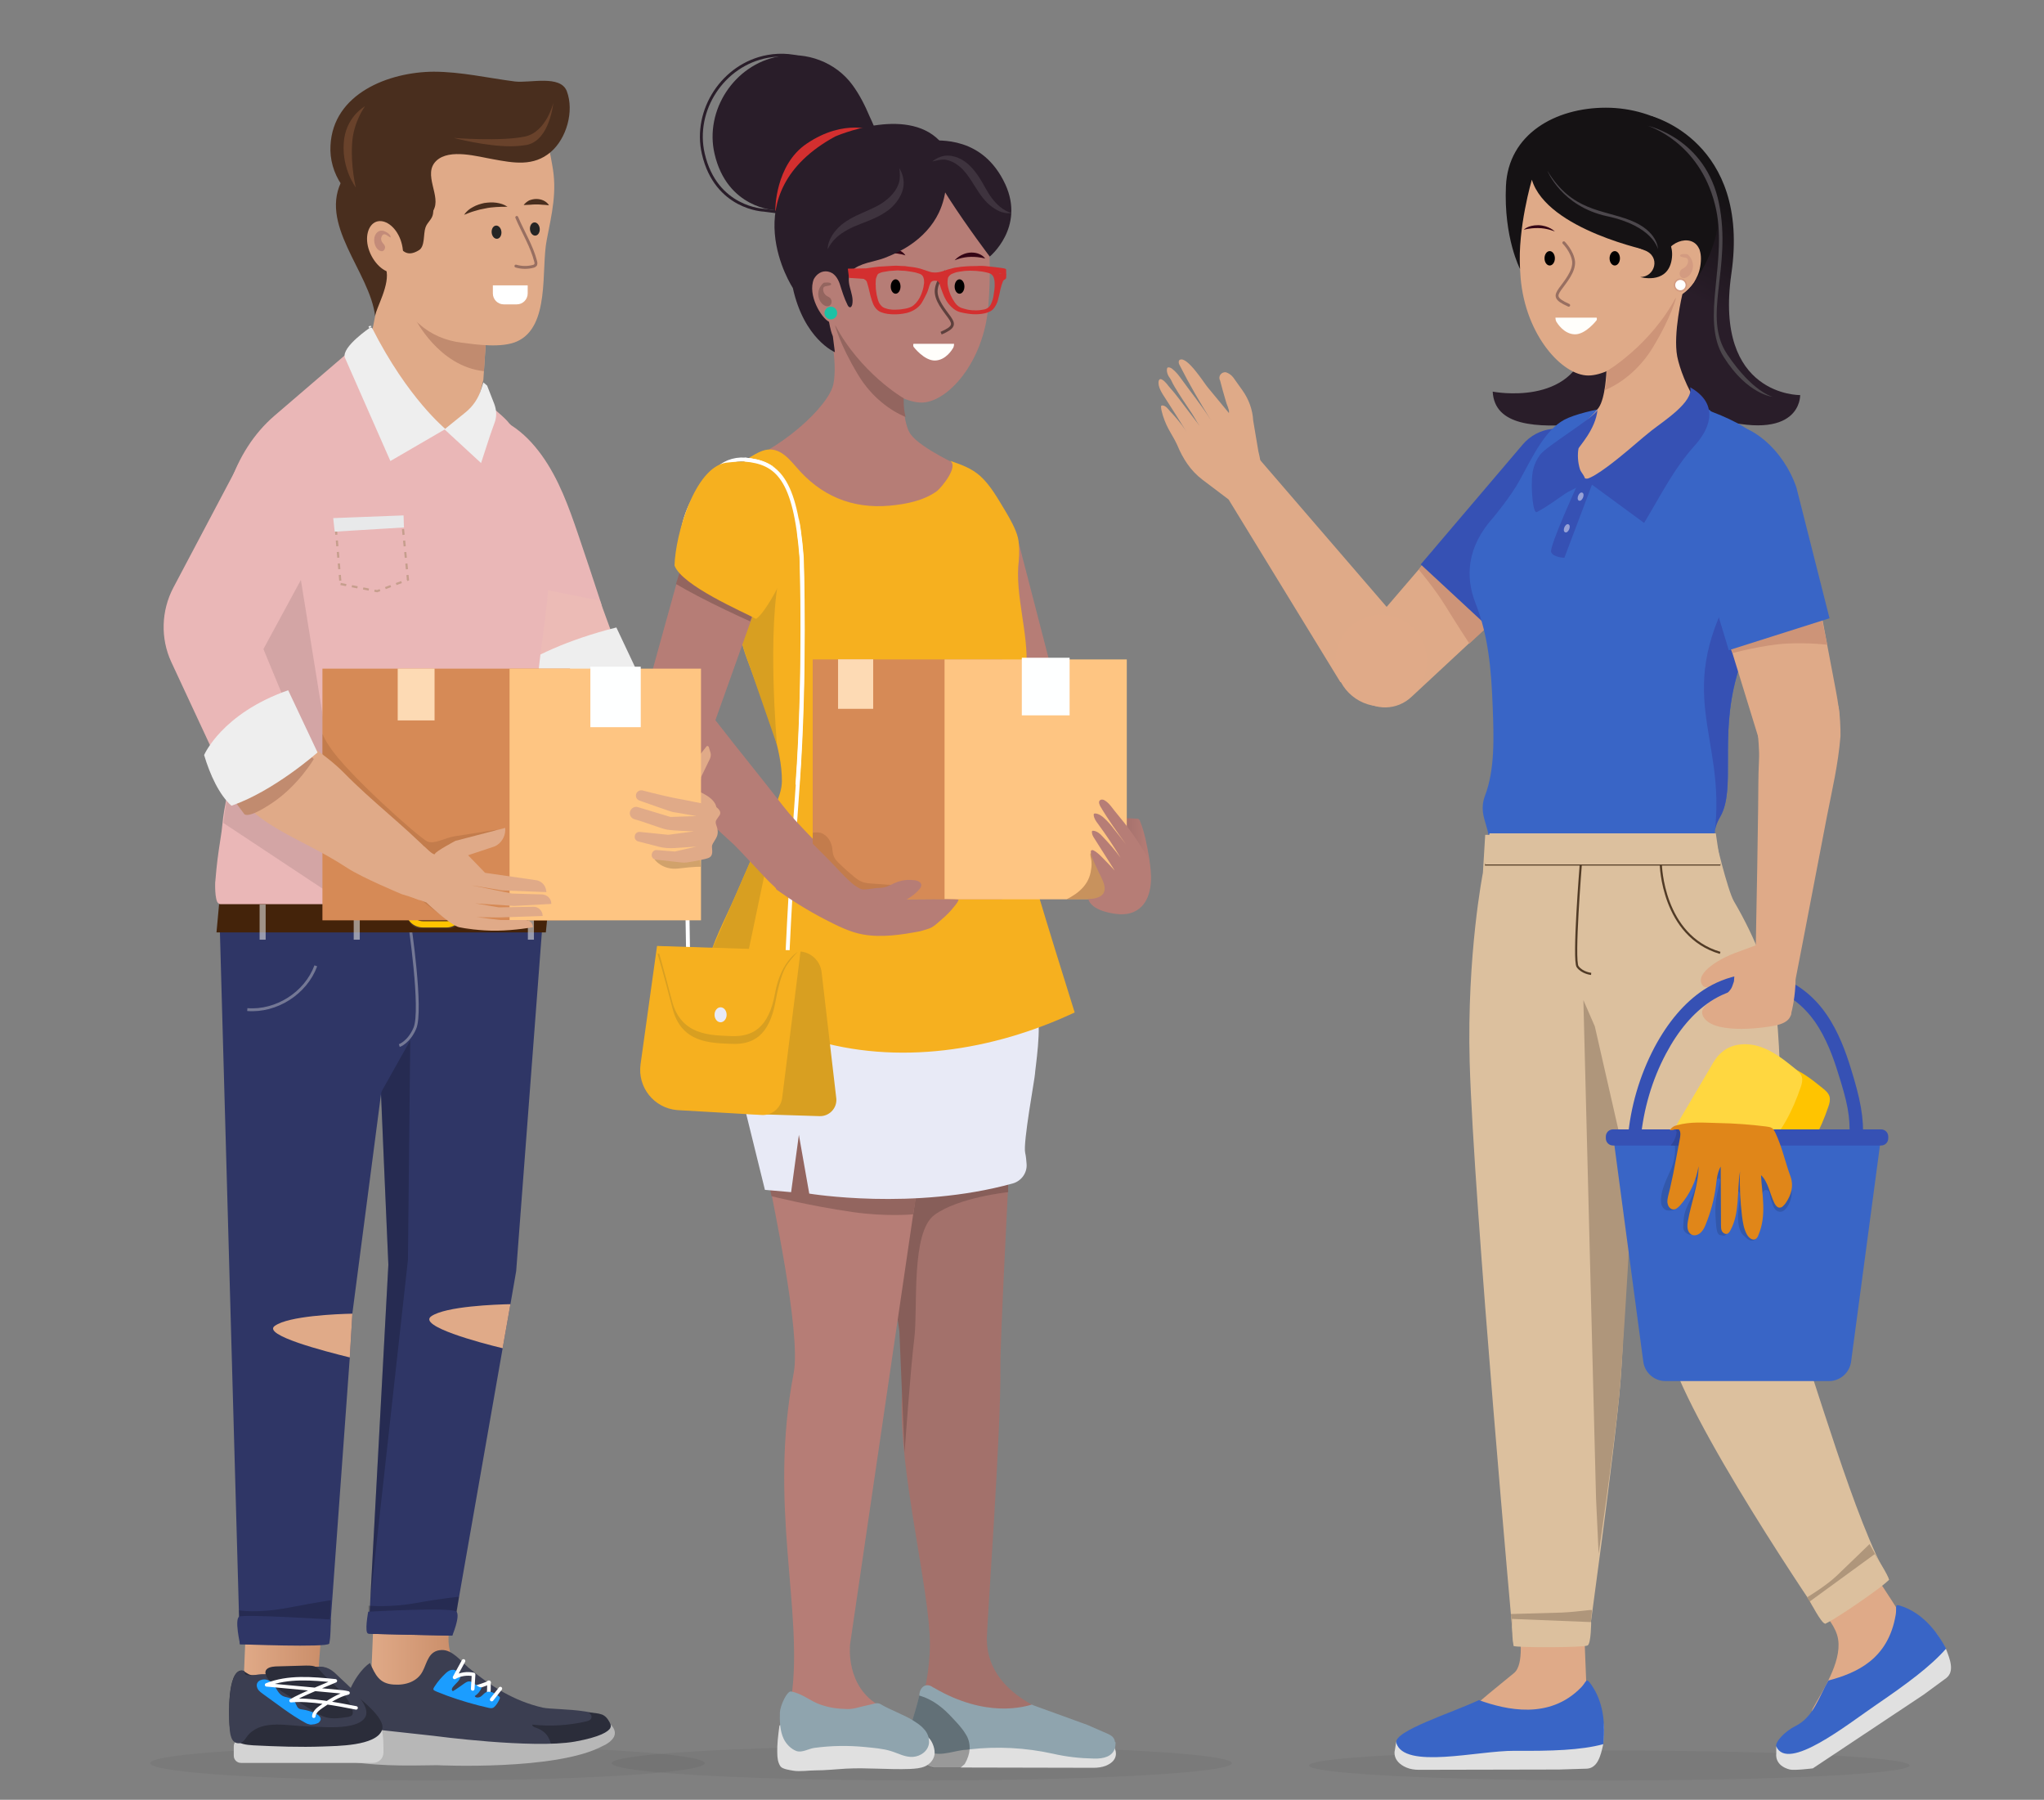 <svg version="1.1" id="Bond_cleaners" xmlns="http://www.w3.org/2000/svg" xmlns:xlink="http://www.w3.org/1999/xlink" x="0" y="0" width="710" height="625" viewBox="0 0 710 625" enable-background="new 0 0 710 625" xml:space="preserve"><rect x="0" y="0" width="710" height="625" fill="#808080" stroke="none"/><g id="Hero_1_"><ellipse id="Shadow" opacity=".05" cx="559" cy="613.1" rx="104.3" ry="5.2"/><ellipse id="Shadow_1_" opacity=".05" cx="320.2" cy="612.3" rx="107.7" ry="6"/><ellipse id="Shadow_2_" opacity=".05" cx="148.5" cy="612.3" rx="96.3" ry="6"/><g id="Woman_3_1_"><g><path fill="#B67D76" d="M341.9,67.2c0,0,3.1,19.4,1.4,39.1c-1.6,19.7-14.3,33.5-23.2,33.5S295.8,128,291,113.5 c0,0-8.9-3.3-9.5-13c-0.6-9.7,8.9-8.5,11.9-3.2c0,0-2.2-15,6.7-30.2S337.5,55.4,341.9,67.2z"/><g><ellipse fill="#010000" cx="311.1" cy="99.5" rx="1.7" ry="2.5"/><ellipse fill="#010000" cx="333.3" cy="99.5" rx="1.7" ry="2.5"/></g><path fill="#340415" d="M331.6,90.4c0,0,2.6-1.2,5.8-1.2c3.2,0,4.8,0.6,4.8,0.6s-1.2-2.1-4.8-2.1 C333.7,87.8,331.6,90.4,331.6,90.4z"/><path fill="#340415" d="M303.9,88.8c0,0,2.7-1.1,5.8-0.9c3.2,0.1,4.8,0.8,4.8,0.8s-1.1-2.2-4.7-2.3 C306.1,86.3,303.9,88.8,303.9,88.8z"/><path fill="none" stroke="#5E403D" stroke-miterlimit="10" d="M328.5,94.2c0,0-3,3-3.3,6.5s2.9,7.1,4.6,9.5s1.7,3.5-2.9,5.5"/><path fill="#FFFEFB" d="M317.3,119.4h14.1c0,0,0,0.9-0.3,1.4c-0.3,0.5-2.5,4.3-6.3,4.4c-3.8,0.1-7.5-4.8-7.5-4.8 S317.1,119.8,317.3,119.4z"/><path fill="#B67D76" d="M287.8,111.8c0,0,3.3,13.6,1.7,21.5c-1.5,7.8-19,23.8-35.1,28.5c0,0,27.8,29.4,57.2,29 c29.4-0.4,20.6-25.1,20.6-25.1l2-3.5c0,0-14.3-6.4-17.9-11.4c-2.4-3.3-2.7-12.4-2.7-12.4l-22.3-25.6 C291.4,112.7,288.9,111.5,287.8,111.8z"/><path fill="#93655F" d="M290,112.7c0,0,1.5,6.6,8.1,17.5c4.7,7.8,11.3,12.5,16.5,14.6c0,0-0.8-2.3-0.7-6.5 C313.8,138.3,298.8,129.5,290,112.7z"/><g><path fill="#DFAA88" d="M293.3,97.4c0-0.1,0-0.1,0-0.2C293.3,97.3,293.3,97.4,293.3,97.4z"/><path fill="#B67D76" d="M291,113.5c0,0,3.7-5,2.4-16.1c-3-5.3-12.5-6.5-11.9,3.2C282.1,110.3,291,113.5,291,113.5z"/></g><path fill="#93655F" d="M286.1,98.2c0,0,2.4-0.4,2.6,0.4s-2.2,0.5-2.6,1.2c-0.4,0.7-0.2,2.5,1.7,3.3c1.9,0.9,1.1,4-1.2,3.1 C284.3,105.2,282.9,101,286.1,98.2z"/><circle fill="#1DC1A5" cx="288.6" cy="108.7" r="2.2"/><circle fill="#1DC1A5" cx="288.6" cy="108.7" r="1.8"/></g><g><path fill="#A3716B" d="M350.4,408c0,0-3,57.5-2.9,66.6c0.3,21.7-4.6,88.1-4.7,94s1.5,16.4,17.9,24.6l1.9,4.5l-33.3-5.1l-7.9-6.8 c0,0,2.1-8.8,1.5-18.5c-1.3-21.7-11.9-62.7-9.3-86.6c1.1-10.2-0.6-27.4-2.5-30.3c-1.8-3-4.5-33.3-4.5-33.3l6.4-23.5l36.4,2.3 L350.4,408z"/><path fill="#875E59" d="M350.2,414c0,0-17.3,1.8-25.6,7.9c-8.3,6.1-5.7,32.4-7,42.8c-1.3,10.4-3.4,39.8-3.4,39.8l-1.8-42.3 l-8.6-58.7h46.3L350.2,414z"/><path fill="#B67D76" d="M320,402.6l-24.7,168.3c0,0-1.9,14.9,10.5,21.6l4.5,7.3l-35.1-1.5c-0.3,0-2.8-0.3-2.6-0.6 c0.7-1,1.6-3.4,2.3-8.3c4.3-29.7-8.1-66.6,0.8-112.6c2.7-14.2-8.1-62.8-8.1-64.5s-7-38.3-7-38.3l50.8-6.7l10.5,6.2l-0.7,21.4 L320,402.6z"/><path fill="#93655F" d="M268,415.4c0,0,12.9,3.3,28.1,5.5c11.7,1.7,21.1,0.8,21.1,0.8s1.9-11.5,1.9-12.2 c0-14.4-56.5-19.1-56.5-19.1L268,415.4z"/><g><g><path fill="#E0E0E0" d="M384.1,613.2c-1.3,0.5-2.8,0.7-4.2,0.7l-46.3-0.1l-9.1,0c-3.4-0.3-8.7-5.2-8.3-8.6l0.6-4.9l0.3-2.4 l1.2-0.4l6.2,1.6l1.2,0.3l8.4,0.8l27.4,2.7l25.2,2.5l0.4,1.4l0.2,0.6C387.4,607.6,389,611.2,384.1,613.2z"/><path fill="#8FA4AE" d="M387.5,605.3c0,0.7-0.1,1.2-0.2,1.7c-0.8,3-4,3.8-7.3,3.7c-4.9-0.1-9.5-0.6-14.3-1.7 c-9.5-2.1-19.3-2.6-29-1.5c-0.7,0.1-1.3,0.2-2,0.2c-4.6,0.6-9.1,2.7-13.3,0c-2.5-1.6-4.2-4.4-4.6-7.3c-0.1-1-0.1-1.9,0.1-2.9 c0,0,2-6.4,2.4-8.7c0.1-0.5,0.1-0.8,0.1-0.8c0.4-2.3,2.3-3.5,4.3-2.3c0.2,0.2,0.5,0.3,0.7,0.4c9,5.3,17,7,23,7.2 c6.1,0.2,10.3-1.1,11.8-1.6c0.4-0.1-0.8,0.3-0.8,0.3l19.3,7l5.5,2.4c2.2,1,3.8,1.4,4.1,3.5C387.5,605,387.5,605.1,387.5,605.3z"/></g><path opacity=".32" d="M336.8,607.5c-0.1,1.5-0.6,3.2-1.7,5.1c0,0-0.7,0.6-1.5,1.3l-9.1,0c-3.4-0.3-8.7-5.2-8.3-8.6l0.6-4.9 c-0.1-1-0.1-1.9,0.1-2.9c0,0,2-6.4,2.4-8.7l1.8,0.6c0,0,1.3,0.5,3.2,1.6c1.6,1,3.6,2.5,5.5,4.5c1.5,1.6,3.1,3.2,4.4,4.9 c0.4,0.5,0.8,1.1,1.1,1.6C336.4,603.6,336.9,605.4,336.8,607.5z"/></g><g><g><path fill="#E0E0E0" d="M270.7,599.4c0,0.1,0,0.1,0,0.2c-0.4,3-0.8,6.1-0.7,9.2c0,1.6,0.2,3.3,1.1,4.6c0.7,1,3.4,1.3,4.4,1.5 c2.4,0.4,5.3-0.1,7.7-0.1c3.6,0,7.1-0.4,10.6-0.6c7.5-0.4,15,0.4,22.4,0.1c1.7-0.1,3.5-0.2,5.1-0.9c1.6-0.7,3-2.2,3.3-4 c0.3-1.8-0.6-4.4-1.8-5.7c-0.9-1-1.5-0.9-2.8-1c-2.5-0.2-5-0.4-7.5-0.6c-6.9-0.5-13.8-1.1-20.7-1.6c-3.5-0.3-7-0.5-10.5-0.8 c-3.3-0.3-6.8-0.9-10-0.7c-0.2,0-0.3,0-0.4,0.1C270.8,599.2,270.8,599.3,270.7,599.4z"/><path fill="#8FA4AE" d="M322.7,604.7c0-1.6-0.7-3.2-1.8-4.3c-1.1-1.3-2.6-2.2-4-3.1c-2.7-1.7-8.3-3.8-11-5.5 c-1.3-0.8-2.9,0.1-4.2,0.3c-2.3,0.4-5.1,1.5-7.4,1.4c-3.5-0.1-5.9-0.4-9.2-1.5c-3.6-1.2-6.4-3.9-10.3-4.6 c-1.4-0.3-3.8,4.9-3.9,7.3c-0.1,3.1,0,6.3,1.3,9.1c0.9,1.9,2.6,3.6,4.5,4.3c2,0.6,4.1-0.8,6.1-1.1c5.9-0.8,11.8-0.9,17.8-0.3 c2.9,0.3,6,0.5,8.9,1.4c2.6,0.8,4.9,2.2,7.7,2c2.6-0.2,5.2-2,5.5-4.8C322.7,605,322.7,604.8,322.7,604.7z"/></g></g><path fill="#E8EAF6" d="M265.7,413.2l9.1,0.8l2.7-19.9l3.6,20.4c0,0,36.2,6,70.6-3.5c3-0.8,5.1-3.6,4.9-6.7 c-0.1-1.3-0.2-2.7-0.5-4c-0.8-3.4,3.4-26.1,3.4-27.3c0-1.2,2.6-17.7,0.5-20.9c-2.1-3.3-64.7,0.7-64.7,0.7l-37.9,4.1l-2.4,12.9 L265.7,413.2z"/></g><path fill="#B67D76" d="M331.9,178.8c-8.1,2.5-11.8,11.9-7.5,19.2l40.2,68.5c4.4,7.5,12.5,12,21.2,11.7L371,254.7l-18-69.5 c-3.9-8.1-12-9.2-20.6-6.6C332.2,178.7,332.1,178.7,331.9,178.8z"/><path fill="#F6B01F" d="M373.3,351.6c-28.4,13.3-61.6,18.6-91.9,9.2c-8.6-2.7-17.2-5.1-25.9-7.6c-2.5-0.7-11.4-1.8-12.7-3.7 c-1.3-2,2.1-11.1,2.7-13.8c1.9-8.4,6.3-16.3,9.7-24.1c3.7-8.4,7.3-16.8,11-25.3c2-4.7,5.3-9.8,5.4-14.9 c0.1-11.8-5.7-24.9-9.6-35.8c-2.1-6-4.7-11.2-5.1-17.5c-0.6-8.7-1-17.4-1.4-26.1c-0.3-5.8-0.5-11.6-0.6-17.3 c-0.1-2.9-1-7.7,0.1-10.6c1-2.8,7-6.5,9.7-7.5c5.3-1.9,8.7,1.9,11.9,5.6c8.4,9.9,19.3,14.6,32.5,13.4c5.5-0.5,11.8-1.7,16.4-5.1 c1.3-1,7.7-8.5,4.5-10.5c4,1.4,7.5,2.6,10.6,5.4c3.6,3.3,6.2,8.1,8.7,12.2c1.5,2.5,3.6,6.2,4.3,9.2c0.5,2.3,0.5,5.4,0.3,7.8 c-1.5,11.9,3.5,25.4,2.6,37.4c-0.7,9.2-6.9,17-7.6,26.3c-0.3,3.8-1.4,8.4-0.9,12.2c0.5,4.1,2.7,8.6,4,12.6 c2.7,8.4,5.3,16.8,8,25.3C364.3,322.8,368.8,337.2,373.3,351.6z"/><polygon fill="#D89F21" points="266.4,287.8 265.6,303.5 255.2,353.1 242.4,349.3 246.4,331.9 265.2,288.6"/><path fill="#D89F21" d="M271,198.3c-4.7,20.7-1.1,60.4-1.1,60.4l-11.5-33.2l-6.5-23.4L271,198.3z"/><g><path fill="none" stroke="#FFF" stroke-width="1.368" stroke-miterlimit="10" d="M273.2,338.4l-34.1-2.1l-2.4-145.8 c-0.1-8.3,2.8-16.4,8.3-22.8l3.4-3.9c2.6-3,6.4-4.5,10.4-4.2c11.2,1,17.6,6.4,19.7,34c0,0,1.4,40.5-1.4,78.9 S273.2,338.4,273.2,338.4z"/><g><path fill="#D89F21" d="M284.7,387.6l-25.5-0.8l-0.2-57.2l18.7,0.8c4,0.2,7.3,3.3,7.7,7.3l5.1,43.8 C290.8,384.8,288.1,387.7,284.7,387.6z"/><path fill="#F6B01F" d="M271.7,381.2c-0.4,3.6-3.6,6.2-7.1,6l-29.4-1.7c-8-0.7-13.8-7.9-12.7-15.9l5.7-40.9l49.9,1.5 L271.7,381.2z"/><path fill="#D89F21" d="M277.1,330.5c0,0-2.2,2.3-3.7,4.5c-1.6,2.4-2.9,6.6-4,12.7c-2.2,12.1-7.9,15.1-15.2,14.8 s-17.5-0.2-20.6-12.3c-3.1-12.1-5.2-19-5.2-19L277.1,330.5z"/><path fill="#F6B01F" d="M277.9,330.1c0,0-6.5,2.8-8.7,14.9c-2.2,12.1-7.9,15.1-15.2,14.8s-17.5-0.2-20.6-12.3 c-3.1-12.1-5.2-19-5.2-19L277.9,330.1z"/><ellipse fill="#E8EAF6" cx="250.3" cy="352.4" rx="2.1" ry="2.6"/></g></g><g><path fill="#B67D76" d="M289.8,299.5c-4.9-6-13-13.4-17.7-19.5c-8.6-11.1-15-18.8-23.6-29.9l23.2-65c3.1-8.5-0.4-17.9-8.3-22.3 c-0.1-0.1-0.3-0.2-0.4-0.2c-7.4-4.1-16.8-0.2-19.1,8c-4.4,15.8-8.8,31.7-13.2,47.5c-1.8,6.6-3.7,13.3-5.5,19.9 c-1.6,5.8-4.8,12.2-3.2,18.1c2.8,10.5,29.6,34.1,32.5,36.8c2.3,2.1,10.8,11.5,13,13.6c2,1.8,4,4.3,6.7,4.2 c6-0.1,11.3,2.1,17.3,2.6c1.2,0.1,2.3,0.1,3.4-0.4c1.1-0.4,2-1.3,2.2-2.5c0.3-1.6-0.8-3.1-1.8-4.3 C293.4,303.9,291.5,301.7,289.8,299.5z"/></g><g><linearGradient id="SVGID_1_" gradientUnits="userSpaceOnUse" x1="-7727.922" y1="294.697" x2="-7713.792" y2="294.697" gradientTransform="matrix(-1 0 0 1 -7328.453 0)"><stop offset="0" stop-color="#B67D76"/><stop offset="1" stop-color="#9B6A67"/></linearGradient><path fill="url(#SVGID_1_)" d="M394.6,284.3c0.3,0,0.7,0,1,0.2c0.2,0.2,0.4,0.5,0.5,0.9c1.5,3.8,2.3,8,3,12.2 c0.3,1.7,0.6,3.5,0.1,5.1c-0.4,1.6-1.8,3-3.1,2.6c-0.7-0.3-1.3-1-1.8-1.7c-3.5-4.9-6.9-10.1-8.9-16.3 C384.1,283,393,284.3,394.6,284.3z"/><g><rect x="282.3" y="229" fill="#D68A56" width="65.8" height="83.3"/><rect x="328.1" y="229" fill="#FEC582" width="63.3" height="83.3"/><path opacity=".2" fill="#7A4826" d="M282.3,289.2v8.6c1.9,2.4,4,4.6,6.1,6.8c2.4,2.5,4.9,4.9,7.8,6.8c0.5,0.3,1.1,0.6,1.6,0.9 c2.5,1.3,5.4,2.1,8.2,1.8c2-0.2,3.9-0.9,5.7-1.8c0.9-0.4,1.8-0.9,2.7-1.4c1.2-0.7,2.6-1.7,2.6-3.1c-4.8-0.3-9.7-0.6-14.5-1 c-2.6-0.2-3.7-0.6-5.8-2.3c-1.7-1.4-3.3-2.8-4.8-4.3c-1-0.9-2-1.9-2.4-3.2c-0.3-0.8-0.3-1.6-0.4-2.4c-0.3-2-1.3-3.9-3-4.9 C285.3,289.1,283.8,288.9,282.3,289.2z"/><path fill="#B67D76" d="M315.7,312.3c-1.4,0-2.6-0.4-4-0.6c-1.4-0.2-2.8-0.4-4.2-0.7c-4.5-1-8.1-1.3-11.6-4.3 c-3-2.6-5.6-5.7-8.4-8.5c-3.7-3.7-7.5-7.5-11.2-11.2l-8.7,1.5l-2.7,9.9l4.8,10.5c5.3,3.8,10.9,7.3,16.7,10.3 c4.1,2.1,8.7,4.5,13.3,5.3c6.4,1.2,13.6,0.1,19.9-1.1c3.7-1.1,3.9-0.9,6.8-3.5c2.7-2.3,3.5-3.2,4.9-4.9c0.9-1.1,1.7-2.1,1.6-2.6 C329.9,312.1,318.7,312.3,315.7,312.3z"/><path fill="#B67D76" d="M314.7,305.6c-1,0.1-1.9,0.3-2.8,0.6c-1.4,0.5-2.6,1.2-3.9,1.7c-1.3,0.5-2.3,0.4-3.6,0.5 c-1.6,0.2-3.2,0.5-4.8,0.5c-0.8,0-3.7,0.5-4.4-0.1c1.8,1.5,3.7,3.1,5.9,4c3.1,1.3,6.4,1.9,9.7,1.1c3.2-0.8,6.1-2.4,8.3-4.8 c0.5-0.5,1-1.2,0.9-1.9c-0.2-0.9-1.1-1.3-2-1.5C317,305.6,315.9,305.5,314.7,305.6z"/><path opacity=".4" fill="#7A4826" d="M370.5,312.3h17.8c-0.6-1.2-1.3-2.4-2.1-3.5c-1.3-2-2.4-4.2-3.5-6.4c-1-2-2.1-4.7-3.8-6.2 c-0.4,0.4,0.1,2,0.2,2.6c0.1,1,0.1,2.1-0.1,3.1C378.4,307.1,374.8,310.1,370.5,312.3z"/><rect x="354.9" y="228.4" transform="matrix(-1 -4.495660e-11 4.495660e-11 -1 726.436 476.815)" fill="#FEFFFF" width="16.6" height="20"/><rect x="291.2" y="229" transform="matrix(-1 -4.512092e-11 4.512092e-11 -1 594.508 475.152)" fill="#FDDAB4" width="12.2" height="17.2"/></g><path fill="#B67D76" d="M399.7,302.2c-0.2-2.6-1.1-4.7-2.9-7.5c-1.9-3.1-4-6.1-6.3-9c-1.1-1.4-2.3-2.8-3.4-4.2 c-1-1.2-1.6-2.3-3-3.3c-0.6-0.5-1.6-0.8-2.1-0.2c-0.5,0.5-0.1,1.4,0.2,2c2.7,4.6,5.8,8.9,8.9,13.2c-1.3-1.7-2.6-3.4-4-5.1 c-1.2-1.6-2.5-3.1-4-4.4c-0.8-0.6-1.7-1.2-2.7-1.2c-0.1,0-0.3,0-0.4,0.1c-0.1,0.1-0.1,0.3-0.1,0.4c0.1,1.2,0.8,2.2,1.5,3.1 c2.8,3.8,5.4,7.7,7.8,11.7c-1.9-2.6-4.1-5.1-6.3-7.4c-0.8-0.9-1.8-1.7-3-1.9c-0.1,0-0.2,0-0.4,0c-0.2,0.1-0.3,0.4-0.2,0.6 c0,0.7,0.4,1.4,0.8,2c2.4,3.7,4.7,7.5,7.1,11.2c-1.3-1.4-2.6-2.8-3.9-4.1c-1-1-2-2.1-3.3-2.8c-0.3-0.2-0.8-0.3-1,0 c-0.1,0.1-0.1,0.3-0.1,0.5c0.1,1.1,0.6,2.2,1,3.2c0.6,1.4,1.3,2.7,1.9,4.1c0.8,1.6,2.1,3.9,1.9,5.8c-0.3,2.6-3.5,3.2-5.7,3.2 c0.8,2.5,3.6,3.8,6.2,4.5c3.2,0.8,6.6,1.3,9.6,0C399.4,314.2,400.2,307.4,399.7,302.2z"/></g><path fill="#291D29" d="M343.8,89.1c0,0,12.3-10.1,5.4-25.1c-7.8-16.8-22.9-15.2-26.8-15.2C313.2,48.8,343.8,89.1,343.8,89.1z"/><g><path fill="none" stroke="#291D29" stroke-miterlimit="10" d="M265.4,73c0,0-16.7-0.5-21.1-19.6c-3.5-15.1,6.9-31,22.3-33.8 c9.7-1.8,19.8,2,25.6,9.9c2.5,3.4,4.4,7.2,6,11c0.8,1.8,2.2,4.4,2.2,6.4l-29.6,26.8L265.4,73z"/><path fill="#291D29" d="M269.3,73c0,0-16.7-0.5-21.1-19.6c-3.5-15.1,6.9-31,22.3-33.8c9.7-1.8,19.8,2,25.6,9.9 c2.5,3.4,4.4,7.2,6,11c0.8,1.8,2.2,4.4,2.2,6.4l-29.6,26.8L269.3,73z"/><path fill="#D32F2F" d="M269.3,73c0,0,1.3,1.6,2.1-0.5c1.9-4.9,5.6-16.1,13.7-20.6c11.6-6.4,17-6.9,17-6.9s-2.3-0.7-5.1-0.7 c-4.2,0-10.2,1.1-16.8,5.6C269.2,57.3,269.3,73,269.3,73z"/></g><path fill="#291D29" d="M290,122.3c0,0-10.7-4.5-14.6-22.3c0,0-21.6-32.8,14.7-52.6c0,0,24.4-10.7,36.2,1.4c0.8,0.8,1.1,3,1.3,4.1 c1.8,6.9,1.6,14.5-1.5,21c-2.2,4.6-5.8,8.4-10,11.2c-2.8,1.9-5.8,3.3-8.9,4.5c-3.4,1.3-8.5,1.7-11.2,4.3c-1.5,1.5-1.3,3.9-0.8,5.8 c0.5,2,1.3,4.1,0.8,6.2c-0.1,0.3-0.3,0.7-0.6,0.8c-0.5,0.1-0.8-0.4-1-0.8c-1.2-2.4-1.9-4.8-2.7-7.3c-0.7-2-1.9-3.9-4.1-4.3 c-2.1-0.4-3.9,0.8-4.9,2.6c-2.3,5.6,2.7,13.6,5.2,14.8c0.2,0.1,0.3,2.4,1.4,5.1L290,122.3z"/><g opacity=".1"><path fill="#FFF" d="M312.4,58.4c0.9,1.5,1.5,3.3,1.5,5.2c0,1.9-0.7,3.8-1.7,5.4c-1,1.6-2.3,3-3.8,4.1c-1.5,1.1-3.1,2-4.7,2.7 c-3.2,1.5-6.5,2.4-9.3,4c-2.8,1.5-5.4,3.6-6.9,6.8c0-1.8,0.7-3.5,1.7-5.1c1-1.5,2.3-2.9,3.8-4c3-2.2,6.3-3.4,9.3-4.8 c1.5-0.7,3-1.4,4.3-2.3c1.3-0.9,2.5-1.9,3.5-3.1c1-1.2,1.8-2.5,2.2-4C312.7,61.9,312.6,60.2,312.4,58.4z"/></g><g opacity=".1"><path fill="#FFF" d="M323.8,56.1c1.2-1,2.6-1.7,4.3-2c1.6-0.2,3.4,0.1,4.9,0.8c3.1,1.3,5.3,4,7,6.5c1.7,2.6,2.9,5.3,4.6,7.5 c1.7,2.2,3.8,4.2,6.8,5.1c-1.5,0.2-3.2-0.1-4.6-0.8c-1.4-0.7-2.8-1.7-3.9-2.8c-2.3-2.3-3.8-5-5.4-7.5c-0.8-1.2-1.6-2.4-2.5-3.4 c-0.9-1.1-1.9-1.9-3.1-2.7c-1.1-0.7-2.4-1.2-3.8-1.4C326.8,55.4,325.3,55.7,323.8,56.1z"/></g><path fill="#93655F" d="M234.8,202.8c0,0,5.4,3.2,12.3,6.6c6.8,3.4,13.5,6.4,13.5,6.4l3.9-11.1l-27.4-9.3L234.8,202.8z"/><path fill="#F6B01F" d="M262.6,214.9c-4.4-2.4-25.7-11.5-28.3-18.5c0.3-10.8,7-33.9,17.8-35.7 C299.1,154.9,268.2,212.1,262.6,214.9z"/><g><path fill="#D32F2F" d="M343.1,92.5c0.7,0.1,1.4,0.1,2,0.2c0.8,0.1,1.6,0.2,2.4,0.3c0.5,0.1,1,0.1,1.6,0.3 c0.3,0.1,0.4,0.2,0.4,0.5c0,0.3,0,0.7,0,1c0.1,0.5,0,1,0,1.5c0,0.3-0.1,0.6-0.4,0.7c-0.4,0.2-0.7,0.5-0.8,0.9 c-0.3,0.8-0.6,1.7-0.8,2.6c-0.2,1-0.4,2.1-0.7,3.1c-0.2,0.9-0.5,1.8-1,2.6c-0.5,0.9-1.1,1.6-2,2c-1.2,0.6-2.5,0.8-3.9,0.9 c-1.3,0.1-2.6,0-3.9-0.2c-0.8-0.1-1.6-0.3-2.5-0.5c-1.1-0.3-2.1-0.9-3-1.8c-1.5-1.4-2.4-3.1-3.1-5c-0.4-1-0.7-1.9-1-2.9 c-0.2-0.6-0.5-1.1-1.2-1.2c-0.7-0.1-1.6,0-2,0.8c-0.3,0.6-0.5,1.3-0.7,2c-0.3,1-0.7,1.9-1.2,2.8c-0.5,0.9-0.9,1.8-1.5,2.6 c-1.3,1.6-3,2.5-4.9,3c-0.8,0.2-1.7,0.3-2.6,0.4c-1.3,0.1-2.6,0.1-4-0.1c-0.8-0.1-1.5-0.3-2.3-0.6c-0.8-0.3-1.5-0.9-2-1.6 c-0.6-0.8-0.9-1.7-1.2-2.6c-0.3-1-0.6-2-0.8-3c-0.2-1-0.5-2-0.8-3c-0.1-0.5-0.4-0.9-0.8-1.1c-0.4-0.2-0.5-0.5-0.5-0.9 c0-0.8,0-1.7,0.1-2.5c0-0.2,0.2-0.3,0.4-0.4c0.1,0,0.3-0.1,0.4-0.1c0.9-0.1,1.9-0.3,2.8-0.4c0.6-0.1,1.2-0.1,1.7-0.2 c1.7-0.1,3.4-0.2,5.1-0.3c1.2-0.1,2.4,0.1,3.6,0.1c0.3,0,0.6,0,0.9,0.1c0.8,0.1,1.6,0.2,2.4,0.3c0.8,0.1,1.6,0.3,2.4,0.5 c1,0.3,2,0.7,3,1c0.4,0.1,0.9,0.3,1.4,0.3c0.9,0.1,1.7,0,2.6-0.2c0.9-0.2,1.7-0.5,2.5-0.8c0.8-0.2,1.5-0.4,2.3-0.6 c0.5-0.1,0.9-0.1,1.4-0.2c0.9-0.2,1.8-0.2,2.7-0.3c1.1-0.1,2.2-0.1,3.5-0.1C340.4,92.3,341.7,92.3,343.1,92.5z M304.3,100.9 c0.1,1,0.3,2,0.6,3c0.2,0.7,0.4,1.3,0.9,1.9c0.5,0.7,1.1,1.1,1.9,1.3c1.4,0.5,2.9,0.5,4.3,0.4c0.6,0,1.1-0.1,1.7-0.2 c0.9-0.1,1.8-0.3,2.7-0.7c0.7-0.3,1.2-0.8,1.7-1.3c1.1-1.2,1.8-2.6,2.3-4.2c0.3-0.9,0.5-1.9,0.6-2.9c0-0.6,0-1.1-0.2-1.7 c-0.2-0.8-0.8-1.3-1.6-1.5c-0.8-0.3-1.6-0.5-2.4-0.6c-1.2-0.2-2.4-0.4-3.6-0.4c-0.5,0-0.9-0.1-1.4-0.1c-1,0.1-1.9,0.1-2.9,0.2 c-0.8,0.1-1.6,0.3-2.4,0.4c-0.4,0.1-0.9,0.3-1.3,0.5c-0.3,0.2-0.5,0.5-0.6,0.9c-0.3,0.6-0.4,1.1-0.4,1.8c0,0.5-0.1,0.9,0,1.4 C304.2,99.8,304.2,100.4,304.3,100.9z M341.7,107.5c1.2-0.2,2.1-0.9,2.6-2.1c0.4-0.9,0.7-1.8,0.8-2.7c0.2-1.4,0.5-2.8,0.4-4.2 c0-0.8-0.1-1.5-0.4-2.3c-0.3-0.7-0.9-1.2-1.7-1.4c-0.8-0.2-1.5-0.4-2.3-0.5c-1.4-0.2-2.8-0.3-4.2-0.3c-1.1,0-2.3,0.1-3.4,0.3 c-0.8,0.1-1.6,0.3-2.3,0.6c-0.7,0.2-1.3,0.6-1.7,1.2c-0.2,0.3-0.3,0.7-0.3,1c-0.1,0.8-0.1,1.6,0.1,2.5c0.4,2,1.2,3.8,2.4,5.5 c0.7,1,1.6,1.7,2.8,2c0.9,0.3,1.8,0.5,2.8,0.6c0.5,0.1,1.1,0,1.5,0.1C339.8,107.8,340.7,107.7,341.7,107.5z M346.9,94.9 c0.3,0.1,0.6,0,1,0C347.5,94.8,347.2,94.9,346.9,94.9z M302,94.9C302,94.9,302,94.9,302,94.9c0.3,0,0.6,0,0.9,0c0,0,0,0,0,0 C302.6,94.9,302.3,94.9,302,94.9z"/><polygon fill="#D32F2F" points="300.6,93.2 294.5,93.3 294.9,96.5 300.7,96.9"/></g><path fill="none" stroke="#FFF" stroke-width="1.368" stroke-miterlimit="10" d="M258.7,159.6c11.2,1,17.6,6.4,19.7,34 c0,0,1.4,40.5-1.4,78.9"/></g><g id="Man_1_2_"><g><g><linearGradient id="SVGID_2_" gradientUnits="userSpaceOnUse" x1="-447.415" y1="-141.928" x2="-470.822" y2="-88.731" gradientTransform="matrix(-0.714 0.7 0.7 0.714 -65.218 631.991)"><stop offset="0" stop-color="#C48661"/><stop offset="1" stop-color="#E0AA88"/></linearGradient><path fill="url(#SVGID_2_)" d="M198.9,267.8c2.3,0.7,4.7,1.4,7.1,2.1c11,3.3,20.9,10.5,32.6,11.6c3.2-6.1-0.2-13.5-3.6-19.5 c-8.9-15.8-17.7-31.5-25.7-47.8l-4.9-10.1l-42.6,19.1l4.7,7.9l0.4,0.6c0,0,14,23.6,14,23.6C185.2,262.8,191.7,265.6,198.9,267.8 z"/><path fill="#EAB7B7" d="M147.6,172.4c0.3-4.7,1-9.3,2.5-13.7c1.9-5.7,5.3-11,10-14.7c1.9-1.5,4.2-2.7,6.6-2.9 c2.2-0.1,4.5,0.8,6.1,2.4c1.8,1.8,2.7,2.8,4.8,4.2c4.2,2.7,7.6,6.3,10.5,10.3c6,8.3,9.5,18.1,12.8,27.8 c2.6,7.6,5.1,15.2,7.6,22.8c0.5,1.4,0.9,2.9,0.5,4.3c-0.3,1-0.9,1.8-1.5,2.6c-5.3,6.2-13.4,9.4-21.5,10.4 c-4.3,0.5-8.6,0.5-12.9,0.2c-3-0.2-8.8-2-11.5-0.8c-3.4-5.7-6.4-11.6-8.9-17.7c-2.5-6.1-4-11.9-4.9-18.5 c-0.6-4.4-0.3-8.2-0.2-12.6C147.5,175.1,147.6,173.7,147.6,172.4z"/><path fill="#ECBBB6" d="M164,232.2c0,0-10.4-14.2-15-35.5l59.4,11.9l4.7,12.9C213.1,221.4,179.6,238.9,164,232.2z"/><path fill="#EEE" d="M224.1,239.1c0,0-24.8,14-46.9,19.6c-5.1-3.9-9.2-10.2-10.2-17.1c0,0,12.4-15,47.1-23.7L224.1,239.1z"/></g><g><path fill="#EAB7B7" d="M75.9,313.7c4.3,2.3,4.6,9.3,6,13.5c1.6,4.8,4,9.5,8.9,11.6c4.3,1.8,14.9-1,19.8-1.3 c7.1-0.4,14.1-0.9,21.2-1.3c10.9-0.7,21.8-1.4,32.7-2c4.5-0.3,10,0.3,14.1-1.8c5.6-2.9,8.9-10.4,9.9-16.9 c1.2-7.6,0-15.4-0.8-23.1c-1.6-15.6-1.9-31.3-1.5-47c0.6-24.4,8.9-48,1.8-72.4c-2.4-8.4-5.9-20.2-11.8-26.8 c-1.2-1.3-2.6-2.5-3.9-3.6c-6.5-5.2-14.1-11.1-21.7-14.4c-8.4-3.7-18.9-5.1-27.8-7.4l-27.5,23.6c-7.3,6.3-12.3,14.5-15.4,23.5 c-3.5,10.1-0.8,16.3,1.3,26.6c3.5,16.9,4.4,34.3,2.8,51.5c-0.4,4.5-1,9.1-1.8,13.5c-1.3,7.3-3,14.5-4.3,21.8 c-0.6,3.3-0.7,6.6-1.3,9.9c-0.9,5.8-1.3,8.7-1.8,14.8C74.7,305.9,74.5,313,75.9,313.7z"/></g><path opacity=".1" d="M120.5,314.2l-2.7-30.3l-15.1-93.8l-23,53.3c-0.4,4.5,3,15.4,2.3,19.9c-1.8,10.2-3.3,12.2-4.4,22.5 L120.5,314.2z"/><g><linearGradient id="SVGID_3_" gradientUnits="userSpaceOnUse" x1="617.724" y1="572.895" x2="654.699" y2="572.895" gradientTransform="matrix(-1 0 0 1 783.365 0)"><stop offset="0" stop-color="#C48661"/><stop offset="1" stop-color="#E0AA88"/></linearGradient><path fill="url(#SVGID_3_)" d="M128.7,587.8l1.5-36l26.2,1.7l-0.6,15c-0.2,4.5,1.4,9,4.3,12.5l5.6,6.6l-30.3,6.4L128.7,587.8z"/><polygon fill="#2F3666" points="118.4,315.8 118.4,315.9 118.5,316.7 119,320.1 126.4,336.7 132.1,374.7 133.4,404.7 134.9,439.2 129.9,531.8 128,567.3 129.5,567.4 155.8,568 157.1,568 174.6,468.2 177.3,452.9 177.3,452.9 179.3,441.4 188.5,320.1 188.6,318.6 187.8,318.6 184,318.4 160.3,317.5 160.1,317.5 159.7,317.4 158,317.4 154.9,317.2 144,316.8 142.1,316.7 141.5,316.7 141,316.7 139.5,316.6 137.2,316.5 135.3,316.5 130.7,316.3 127,316.1"/><polygon opacity=".2" points="128.6,555.9 141.7,437.5 142.5,361.3 132.4,379.3 133.4,404.7 134.9,439.2"/><path fill="#492205" d="M160,582.5c1.2,2.9,2.6,6.1,5.2,8.1c1.1,0.9,2.4,1.5,3.7,2c1.4,0.7,2.8,1.2,4.2,1.9 c0.7,0.3,1.5,0.7,2.3,0.7c0.6,0,1.1,0,1.7-0.1c1.9-0.3,6-0.2,7.7-1.6c-5.6-1.9-10.3-3.9-11.9-5l-12.5-9.5 c-0.1,0.1-0.2,0.1-0.3,0.2c-0.1,0-0.1,0.1-0.2,0.1c-0.1,0.1-0.1,0.1-0.2,0.2C159.3,580.6,159.6,581.7,160,582.5z"/><linearGradient id="SVGID_4_" gradientUnits="userSpaceOnUse" x1="663.93" y1="574.143" x2="698.977" y2="574.143" gradientTransform="matrix(-1 0 0 1 783.365 0)"><stop offset="0" stop-color="#C48661"/><stop offset="1" stop-color="#E0AA88"/></linearGradient><path fill="url(#SVGID_4_)" d="M84.4,589.3l1.5-36l26.2,1.7c-0.1,3.1-0.2,6.1-0.3,9.3c-0.2,5.3-1,10.7-1.1,16.1 c0,2.2,0,4.4,0.9,6.4c1.5,2.7,5.1,4.2,7.9,3.1c-6,1.4-12,2.7-18.1,3.3c-2.2,0.2-4.4,0.3-6.6,0.8c-1,0.2-2.3,1-3.3,1 c-0.9,0-1-0.1-1.7-0.8C87.9,592.6,86.2,590.9,84.4,589.3z"/><polygon fill="#2F3666" points="76.2,316.9 83.3,571 114.3,570.8 121.5,471.4 122.4,456.1 140.6,316.8"/><path opacity=".4" fill="none" stroke="#DDD" stroke-miterlimit="10" d="M109.7,335.4c-3.5,9.5-13.7,16-23.8,15.2"/></g><g><path opacity=".2" d="M83,559.2c0,0,6.1,1.2,17.2-0.9s14.7-2.6,14.7-2.6s-0.4,8.7-0.4,9.2c0,0.5-31.3,0-31.3,0L83,559.2z"/><path fill="#2F3666" d="M114.3,570.8c0.6-1.4,0.6-8.4,0.6-8.4s-30.1-1.9-31.8-1c-1.7,0.9,0.3,9.6,0.3,9.6 S113.7,572.2,114.3,570.8z"/></g><g><path opacity=".2" d="M128,557.6c0,0,7.6,0.7,16.4-0.9c8.8-1.6,15-2.2,15-2.2s-1.1,8.9-1.6,8.9c-0.4,0-29.7,0-29.7,0L128,557.6 z"/><path fill="#2F3666" d="M127.9,559.7c0,0,29.4-1.7,30.7,0c1.3,1.7-1.5,8.3-1.5,8.3s-27.8-0.5-29.2-0.7S127.9,559.7,127.9,559.7z"/></g><path opacity=".4" fill="none" stroke="#DDD" stroke-miterlimit="10" d="M142.2,320.1c0,0,4.6,30.7,1.9,37 c-2.1,4.9-5.4,6-5.4,6"/><g><polygon fill="#44230A" points="190.6,314 76.1,314 75.2,323.8 189.6,323.8"/><rect x="90.2" y="314.1" transform="matrix(-1 -4.442903e-11 4.442903e-11 -1 182.478 640.417)" opacity=".6" fill="#DDD" width="2.1" height="12.2"/><rect x="122.8" y="314.1" transform="matrix(-1 -4.442903e-11 4.442903e-11 -1 247.766 640.417)" opacity=".6" fill="#DDD" width="2.1" height="12.2"/><rect x="183.3" y="314.1" transform="matrix(-1 -4.442903e-11 4.442903e-11 -1 368.762 640.417)" opacity=".6" fill="#DDD" width="2.1" height="12.2"/><g><path fill="#513B26" d="M141.5,309.1v8.6c0,0.8,0.2,1.7,0.7,2.4c0.8,1.3,2.2,2.3,3.8,2.3h9.9c1.6,0,3-0.9,3.8-2.3 c0.1-0.1,0.1-0.3,0.2-0.4c0.3-0.6,0.4-1.3,0.4-2v-8.6c0-1.2-0.4-2.3-1.2-3.2c-0.8-0.9-1.9-1.5-3.2-1.5H146 c-1.3,0-2.4,0.6-3.2,1.5c0,0-0.1,0.1-0.1,0.1c-0.3,0.4-0.6,0.9-0.8,1.4C141.7,307.9,141.5,308.5,141.5,309.1z M144,309.1 c0-0.1,0-0.3,0-0.4c0.2-1,1-1.8,2-1.8h9.9c1.1,0,2,1,2,2.1v8.6c0,0.4-0.1,0.8-0.3,1.1c-0.4,0.6-1,1.1-1.8,1.1h-9.9 c-1.1,0-2-1-2-2.2V309.1z"/></g><g><path fill="#513B26" d="M151.1,314.5h1.5c0.9,0,1.7-0.8,1.7-1.7l0,0c0-0.9-0.8-1.7-1.7-1.7h-1.5c-0.9,0-1.7,0.8-1.7,1.7l0,0 C149.4,313.7,150.2,314.5,151.1,314.5z"/><path fill="#FFC400" d="M151.4,311.4c-0.8,0-1.4,0.6-1.4,1.4l0,0c0,0.8,0.6,1.4,1.4,1.4h7.3c0.8,0,1.4-0.6,1.4-1.4l0,0 c0-0.8-0.6-1.4-1.4-1.4H151.4z"/></g></g><path fill="none" stroke="#FFC400" stroke-width="2.143" stroke-miterlimit="10" d="M146.9,321h8.2c2.6,0,4.8-2.2,4.8-4.8v-6.4 c0-2.6-2.2-4.8-4.8-4.8h-8.2c-2.6,0-4.8,2.2-4.8,4.8v6.4C142,318.9,144.2,321,146.9,321z"/><g><path fill="#E0AA88" d="M241.6,274.4c0,0,8.1,2.7,7.2,7.1s-12-1.7-12-1.7L241.6,274.4z"/><path fill="#E0AA88" d="M246.2,259.4l0.6,2c0.2,0.7,0.1,1.4-0.2,2.1l-3.1,6.4l-0.7,6.6l-3.9-1.4l1-8.9l5.6-7.1 C245.7,259,246.1,259.1,246.2,259.4z"/><rect x="112" y="232.2" fill="#D68A56" width="86" height="87.4"/><path opacity=".2" fill="#7A4826" d="M112,254.8v24c2,2.4,4.2,4.6,6.4,6.9c8.8,9,17.5,17.9,27,26c3.3,2.8,6.8,5.6,10.5,7.9 c1.4,0.8,2.8,1.6,4.2,2.4c1.7,0.8,3.9,1.6,5.5,0.5c-1.6-0.8-6.1-23.4-7.6-24.5c-0.2-0.2,14.6-9.9,14.6-9.9s-12.4,2-14.6,2.3 c-3.7,0.6-7.1,2.9-9.6,1.8c-2.7-1.2-28.2-23.8-34.1-33.2C113.4,257.7,112.6,256.3,112,254.8z"/><rect x="177" y="232.2" fill="#FEC582" width="66.5" height="87.4"/><rect x="205.1" y="231.6" transform="matrix(-1 -4.490021e-11 4.490021e-11 -1 427.67 484.127)" fill="#FEFFFF" width="17.5" height="21"/><rect x="138.2" y="232.2" transform="matrix(-1 -4.489044e-11 4.489044e-11 -1 289.148 482.38)" fill="#FDDAB4" width="12.8" height="18"/></g><path fill="#D1A26B" d="M227.4,298.5c0,0,2.7,3.8,8.3,3.1c5.6-0.7,7.7-0.6,7.7-0.6l-0.2-4.5L227.4,298.5z"/><path fill="#E0AA88" d="M236.6,299.5c0.7,0.1,1.4,0.1,2,0c2-0.3,6.5-1.1,7.6-1.6c1.7-0.8,1.1-2.7,1.1-3.9c0-1.3,1.9-2.8,2-4.7 c0.1-1.9-0.7-2.7-0.7-3.8c0-1.1,1.6-2.1,1.6-3.2c0-1.1-1.6-2.5-3-2.7c-1.4-0.1-11-2.2-11.5-2.2c-2-0.3-9.1-2-12.5-2.9 c-0.8-0.2-1.7,0.2-2.1,0.9l0,0c-0.5,1-0.1,2.2,1,2.6c3.7,1.3,11.3,4,11.6,4c0.4,0,8.2,1.4,8.2,1.4l-9,0.3l-11.3-3.4 c-1.2-0.4-2.5,0.4-2.8,1.7l0,0c-0.2,1.1,0.5,2.2,1.6,2.5c3.7,1,9.4,3.3,11.3,3.6c2.3,0.4,9.4,0.6,9.4,0.6l-9,1.2l-9.8-1 c-0.9-0.1-1.7,0.5-1.8,1.4l0,0c-0.2,0.9,0.4,1.7,1.2,1.9l7,1.8c1.8,0.5,3.7,0.6,5.6,0.5l7.6-0.5l-7.5,1.7l-6.2-0.5 c-0.9-0.1-1.6,0.5-1.8,1.4l0,0c-0.2,0.9,0.4,1.7,1.2,1.9L236.6,299.5z"/><path fill="#EAB7B7" d="M85,157.2l-24.8,46.9c-4.2,8-4.5,17.6-0.7,25.8l20.2,43.4l26.3-12.8l-14.5-35.1l23.8-43.9L85,157.2z"/><g><path fill="#E0AA88" d="M147.4,294c0,0,3.4,3.4,3.7,2.5s7.1-4.5,7.1-4.5l17.3-4.5l0,0.9c-0.1,2.4-1.5,4.5-3.6,5.5l-9.3,3.1 l5.9,6.1l18,2.6c1.7,0.4,3,1.8,3.2,3.5l0.1,0.6l-15.4-0.6l-10.8-1.8l14.2,2.9l10.5,0.3c1.8,0.1,3.2,1.5,3.2,3.2 c0,0.1,0,0.1,0,0.1c-0.2,0-12.9,0.7-12.9,0.7l-13.8-0.9l-19.4-10.3L147.4,294z"/><path fill="#E0AA88" d="M142.6,311.4l5.5,2c0,0,8.4,8,11.4,8.6c1.4,0.3,7.4,1.3,13.2,1.2c6.3-0.1,12.4-1.2,12.4-1.2l0,0 c0-1.4-1.1-2.5-2.5-2.5l-8.9,0l-8.1-1l7.7,0.1l15.2-0.5l0,0c0-1.8-1.5-3.3-3.3-3.2l-11.9,0.2l-7.7-1.3l-17.4-12.3L142.6,311.4z"/></g><g><polygon fill="none" stroke="#C69E8D" stroke-width=".75" stroke-miterlimit="10" stroke-dasharray="2,2" points="118.3,202.8 131,205.3 141.7,201.3 139.8,181.8 116.6,182.9"/><g><polygon fill="#E8E9EA" stroke="#E8E9EA" stroke-miterlimit="10" points="116.7,184.1 139.8,182.7 139.7,179.5 116.3,180.4"/></g></g></g><path fill="#E0AA88" d="M174.6,468.2l2.7-15.3c-4.9,0.1-22.5,0.7-27.5,4.2C145,460.5,166.7,466.3,174.6,468.2z"/><path fill="#E0AA88" d="M121.5,471.4l0.9-15.2c-5.5,0.1-22.1,0.8-26.9,4.2C90.8,463.6,113,469.3,121.5,471.4z"/><g><g><path fill="#3B3E51" d="M212,601.6c-18.1,10.5-43.9,7.9-64,6.5c-6.5-0.5-24.4-0.5-27.8-7.2c-3.3-6.7,2.6-19.6,8.3-23.4 c1.9,4.1,3.2,7.2,8.3,7.5c4.2,0.3,8.2-1.1,10-4.6c1.6-3,2-7.3,6.7-7.4c3.6-0.1,6.7,3.9,9.2,6.1c7.8,6.5,15.8,11.6,25.8,13.9 C193.6,594.1,214.9,592.6,212,601.6z"/><path fill="#2B2D3A" d="M212,601.6c-5.9,3.4-12.8,5.3-20.1,6.2c-0.3-1.6-0.6-3-1.5-4.6c-0.9-1.5-2.4-2.6-4.2-3.2 c-0.6-0.2-1.4-0.5-1.3-1.1c6.2,0.7,12.6,0.3,18.7-1.1c0.7-0.2,1.4-0.4,1.7-0.9c0.3-0.6,0.2-1.1-0.1-1.5 c-0.2-0.3-0.5-0.5-0.9-0.7c1.7,0.1,3.4,0.2,4.8,0.7C211.4,596.3,212.7,599.5,212,601.6z"/><path fill="#B7B7B7" d="M213.4,602.8c-0.8,2.2-4,3.5-4,3.5c-16,8.7-57.5,6.7-57.5,6.7c-11.5,0.2-23.1,0.4-34.3-2 c-1-0.2-2.1-0.5-2.6-1.3c-0.2-0.4-0.2-0.8-0.2-1.2c0-0.2,0.1-0.5,0.1-0.7c0.4-2.1,1.1-4.1,2.1-6c0.6-1.3,1.9-2.7,3.5-2.3 l30.1,3.3c0,0,34.5,4.6,49.1,2c8.9-1.6,11.6-3.5,12.3-4.7c0,0,0,0,0-0.1c0.4-0.7,0.1-1.1,0.1-1.2 C213.6,600.4,213.8,601.7,213.4,602.8z"/><path display="none" fill="#1B9DFF" d="M156.6,573.9c-2.3,2.8-3.9,3-5.6,6.4c-1.9,3.8-4.1,5.1-8.2,6.2 c-3.2,0.8-7.5,1.9-10.6,0.2c-3-1.6-7-7-3.6-9.2c1.5,3.2,2.4,6.1,6.1,7.2c2.8,0.8,8.2,0.2,10.5-1.7 C148.2,580.4,149.5,569.1,156.6,573.9z"/><path display="none" fill="#2B2D3A" d="M134.3,591.5c-0.3,0.3-0.8,0.4-1.3,0.4c-1.8,0.1-3.6-0.5-5.4-0.8c-1.7-0.2-3.4,0-4.9,0.5 c-0.9,0.3-1.8,1.1-2.7,1.6c0.3-1.9,0.8-3.7,1.5-5.7c0.9-2.5,2.3-5.4,4.3-7.7c0.3,0.9,0.6,1.9,0.8,2.8c0.4,1.2,0.7,2.5,1.6,3.5 c1,1.2,2.5,1.9,4,2.5c0.7,0.3,1.4,0.5,1.9,1C134.7,590.3,134.8,591.1,134.3,591.5z"/><path fill="none" stroke="#FFF" stroke-width="1.26" stroke-linecap="round" stroke-linejoin="round" stroke-miterlimit="10" d="M164.3,586.2c1.9-0.5,3.8-1.1,5.6-1.9"/><path fill="none" stroke="#FFF" stroke-width="1.26" stroke-linecap="round" stroke-linejoin="round" stroke-miterlimit="10" d="M169.6,589.4c0.2-1.7,0.3-3.4,0.2-5.2"/><path fill="#1B9DFF" d="M159.8,582.7c0.2-1.5-1.2-3.1-2.9-2.8c-0.8,0.1-1.4,0.6-2,1.1c-1.5,1.4-2.8,2.9-3.9,4.6 c-0.8,1.2-0.6,1.3,0.8,1.9c1.2,0.5,2.4,0.9,3.6,1.4c4.7,1.7,9.5,3.1,14.4,4.2c0.5,0.1,1.1,0.2,1.6-0.1c0.9-0.6,1.7-2,2.1-2.9 c0.1-0.2,0.2-0.5,0.1-0.7c-0.1-0.2-0.2-0.3-0.4-0.4c-1.2-0.9-2.7-1.9-4.2-1.4c-0.8,0.3-1.2,1-1.9,1.5c-0.7,0.5-1.9,0.6-2.2-0.1 c1.2-0.8,2-1.8,2.4-3c-1.7,0-2.7-2.2-4.5-2.1c-0.6,0.1-1.1,0.4-1.5,0.7c-1.3,0.9-2.6,1.9-4,2.7 C155.8,586.2,159.6,584.2,159.8,582.7z"/><path fill="none" stroke="#FFF" stroke-width="1.26" stroke-linecap="round" stroke-linejoin="round" stroke-miterlimit="10" d="M161,576.8c-1,1.9-2.1,3.8-3.1,5.7c1.9-1.1,4.4-1.5,6.6-1c-0.1,1.7-0.2,3.3-0.3,5"/><path fill="none" stroke="#FFF" stroke-width="1.26" stroke-linecap="round" stroke-linejoin="round" stroke-miterlimit="10" d="M173.8,586.4c-1,1.3-2,2.5-3,3.8"/></g><path display="none" fill="#F54133" d="M137.2,597.8c0.9,1.1,2.6,1.4,4.1,1.5c6.2,0.7,12.4,1.3,18.5,2c-0.7,1.1-1.1,2.4-1,3.7 c0,0.2,0,0.4-0.1,0.5c-0.2,0.2-0.5,0.2-0.8,0.1c-4.9-0.7-9.9-1.4-14.9-2c-1.2-0.2-2.5-0.3-3.7-0.4c-0.8-0.1-3,0-3.6-0.4 c-0.7-0.5,0-1.4,0.3-2.1C136.1,600.3,137.4,598.1,137.2,597.8z"/></g><g><g><path fill="#D3D3D3" d="M81.2,606.4v3.3c0,1.4,1.1,2.5,2.5,2.5h45.9c2,0,3.6-1.6,3.6-3.6c0-0.5,0-1.1,0-1.6 c0-3.1-0.2-6.3-1.5-9.2c-0.2-0.5-0.6-1.1-1.2-1c-0.3,0-0.5,0.2-0.7,0.4c-3.3,3-7.3,7-12,7.2c-4.5,0.2-9.6-0.5-14.2-0.5H83.7 C82.4,603.9,81.2,605,81.2,606.4z"/><g><path fill="#2B2D3A" d="M79.7,598.8c0.4,5.7,2.9,7,8.3,7.3c8,0.4,16.2,0.7,24.2,0.4c4.6-0.2,18.4-0.1,20.5-5.7 c1.6-4.3-8.7-11.5-11.2-14.1c-5.3-5.7-7.2-9.6-15.4-7.1c-4.8,1.5-8.5,1.9-13.4,1.9c-1.7,0-3.7,0.4-5.4,0.2 c-1.4-0.2-2.7-1.8-3.6-1.6C79,580.8,79.5,595.3,79.7,598.8z"/></g><path fill="#3B3E51" d="M79.7,598.8c0.1,1.9,0.1,5.9,2.5,6.5c2.4,0.6,3-1.9,4.4-3.2c5-5,13.5-2.7,20-2.6 c4.5,0.1,16.9,1.6,20.1-2.9c3-4.4-6.7-12-9.6-14.9c-5.3-5.5-9.3-1.8-15.7-0.4c-3.5,0.8-6.8,0-10.3,0.1c-1.8,0-3.5,0.7-5.3,0.3 c-1.7-0.4,0.2-1.8-2.1-1.5C79.1,580.6,79.5,595.6,79.7,598.8z"/><path fill="#2B2D3A" d="M122.4,593.7c0.2,0.7,0.3,1.6-0.3,2.1c-0.3,0.2-0.7,0.3-1,0.4c-2.7,0.4-5.5,0.9-8.1,0.1 c-1.4-0.4-2.7-1.2-4-2c-3-1.8-5.9-3.7-8.9-5.5c-2.8-1.7-5.7-3.6-7.4-6.4c-0.3-0.6-0.6-1.3-0.5-1.9c0.3-1.4,2.1-1.7,3.5-1.8 c3.5-0.1,7-0.2,10.6-0.3c3.7,0,3.7,0.4,6.1,3.1C116,585.3,120.7,588.4,122.4,593.7z"/></g><path fill="#1B9DFF" d="M109.5,598.7c-0.2,0.1-0.4,0.1-0.6,0.1c-0.4,0.1-0.7,0.1-1.1,0.1c-0.6-0.1-1.2-0.3-1.7-0.6 c-5.2-2.8-9.9-6.6-14.7-10c-0.6-0.4-1.2-0.9-1.7-1.5c-0.5-0.7-0.7-1.7-0.3-2.4c0.4-0.8,1.5-1.2,2.4-1.2c0.9,0,1.8,0.4,2.5,1 c1.5,1.3,2,3.7,3.8,4.7c1.3,0.7,3,0.5,4,1.6c0.7,0.8,0.8,2.2,1.7,2.8c0.4,0.3,1,0.3,1.5,0.4c1.6,0.2,8.4,2,5.3,4.6 C110.2,598.5,109.8,598.6,109.5,598.7z"/><path fill="none" stroke="#FFF" stroke-width="1.202" stroke-linecap="round" stroke-linejoin="round" stroke-miterlimit="10" d="M123.7,593.1c-6.1-1.2-16.4-3.2-22.6-2.5c4.2-2.4,11-5,15.4-6.9c-8-0.8-16.4-1.6-23.9,1.4c8.2,0.8,16.5,1.5,24.7,2.3 c1.2,0.1,2.4,0.2,3.6,0.5c-3.4,0.8-6.4,2.8-9.3,4.8c-1.2,0.8-2.5,1.9-2.6,3.3"/><path display="none" fill="#1B9DFF" d="M81.8,582.3c0.4,5,12.3-1.1,13.9-1.7c3.1-1.2,6.3-0.7,9.5-0.6c0.6,0,8.4,0,7.2-1.6 c-0.7-1.3-10-0.3-11.3-0.2c-4.3,0.3-7.3,2.7-11.4,3.4c-1.1,0.2-2.5,0.3-3.6,0.1c-0.4-0.1-1.5-1.3-1.3-1.3 C84,580.3,81.5,579.8,81.8,582.3z"/></g><g opacity=".1"><path fill="#FFF" d="M186.6,29.9c-2.6,2.3-5.9,3.5-9.2,4.3c-3.4,0.7-6.8,0.9-10.2,0.9c-3.4,0-6.8-0.3-10.2-0.5 c-3.4-0.2-6.8-0.4-10.1-0.3c-3.4,0-6.7,0.2-10,0.9c-3.2,0.7-6.3,2-8.7,4.3c-2.3,2.3-3.7,5.5-4.2,8.8c-0.6,3.3-0.3,6.7-0.2,10.1 c-0.5-3.4-0.8-6.8-0.5-10.2c0.4-3.4,1.7-6.8,4.1-9.4c2.5-2.6,5.8-4,9.2-4.8c3.4-0.8,6.8-1,10.2-1.1c6.8,0,13.6,0.8,20.3,1.1 c3.4,0.1,6.8,0,10.1-0.5C180.6,33,183.9,31.9,186.6,29.9z"/></g><g><path fill="#E0AA88" d="M76,261.1c-3,1-0.6,4.2,0.8,7c10.3,19.2,26,21.6,43.8,33.3c5.2,3.4,18.9,9.1,18.9,9.1s4.7,1.4,6.2,2.1 l4.3-16c-10.1-10.3-20.6-18.1-30.7-28.4c-6.4-6.5-17.7-13.2-24.2-19.6C90.1,243.7,87.6,257.1,76,261.1z"/></g><path fill="#C18B6F" d="M109,263.6c0,0-5.4,9.2-14.4,15.2c-9.2,6.2-9.9,3.7-9.9,3.7l-4.6-6.2l23.8-17.6L109,263.6z"/><path fill="#EEE" d="M110.3,261.3c0,0-15.1,13.4-29.9,18.5c-4.3-3.8-7.5-10.9-9.5-17.6c0,0,6.1-14.4,29.2-22.5L110.3,261.3z"/><g><polygon fill="#E0AA88" points="126.2,130.7 162,153.7 166.8,136.2 167.9,131.9 168.9,116.6 162.4,115.2 158.6,112.1 133.8,91.9"/><path fill="#C18B6F" d="M144.1,110.5c0,0,8.2,16.7,24,18.4l0.8-12.3l-6.5-1.4l-3.8-3.1L144.1,110.5z"/><path fill="#E0AA88" d="M130,105.7c5.5,1.8,11.5,3.1,15.6,6.8c4.1,3.7,9.2,5.8,14.7,6.5c5.5,0.7,13.9,1.9,19.2-0.4 c11.7-5.1,8.4-25.1,10.4-35.2c1.8-9.4,3.7-16.8,1.9-26.2c-1.5-8.2-1.8-13.1-11.5-12.5c-10.5,0.6-20.8,3.5-31.4,4.2 c-7.1,0.5-15.3,0.2-22.3,1.8c-4.3,1-1.6-0.5-3.4,2.4c-0.9,1.6-1.3,3.9-1.9,5.6c-1.6,4.6-2,5.8-0.8,10.4 C123.7,81.4,126.9,93.5,130,105.7z"/><path fill="#492E1E" d="M114.8,50.5c0.9-18,20.2-25.5,35.8-25.6c9.5,0,18.9,2.2,28.3,3.4c5.3,0.6,15.8-2.4,18,3.4 c2.6,6.9-0.1,16.4-5.6,21.1c-6,5.1-12.9,3.8-20,2.5c-5.3-0.9-15.1-3.8-19.7,0.5c-5,4.7,1.9,12.4-1.1,17.3 c-2.5,4.1-16.1,0-20.2-0.9C120.5,70.1,114.2,60.1,114.8,50.5z"/><path fill="#492E1E" d="M150.4,74.3c-0.3,1.9-2,2.9-2.6,4.7c-0.8,2.2-0.1,6.6-2.3,7.9c-8.3,5.1-7.4-9.6-14.2-6.9 c-2.5,1-2.5,3.5-2.4,6c0.2,4.4,4.3,4.5,5.2,7.4c1.6,5.3-3.6,13.8-3.8,16.4c-1.8-15.5-20.2-32.2-11.1-47.9c-0.8,1.4,4.9,6,5.6,6.5 c4.5,3,8.9,2.8,13.8,1.3C145.8,67.5,152.1,63.2,150.4,74.3z"/><g><ellipse transform="matrix(0.996 -9.402706e-02 9.402706e-02 0.996 -6.813 16.563)" fill="#252525" cx="172.4" cy="80.6" rx="1.7" ry="2.3"/><ellipse transform="matrix(0.996 -9.402706e-02 9.402706e-02 0.996 -6.648 17.81)" fill="#252525" cx="185.7" cy="79.5" rx="1.7" ry="2.3"/><g><path fill="#492E1E" d="M161.2,74.6c0.8-1.2,1.9-2.1,3.1-2.7c1.2-0.7,2.6-1.1,3.9-1.4c1.4-0.2,2.8-0.3,4.2-0.1 c1.4,0.2,2.7,0.6,3.9,1.4c-1.4,0-2.7,0-4,0.1c-1.3,0.1-2.5,0.2-3.8,0.5c-1.2,0.2-2.5,0.5-3.7,0.9 C163.7,73.6,162.5,74.1,161.2,74.6z"/></g><g><path fill="#492E1E" d="M181.9,71.2c0.5-0.7,1.2-1.2,1.9-1.6c0.8-0.3,1.6-0.5,2.5-0.5c1.7,0,3.5,0.7,4.4,2.2 c-0.9-0.1-1.6-0.2-2.3-0.2c-0.7-0.1-1.4-0.1-2.1-0.1c-0.7,0-1.4,0-2.1,0.1C183.5,71.1,182.8,71.2,181.9,71.2z"/></g></g><path fill="#FFF" d="M175,105.7h4.5c2.1,0,3.8-1.7,3.8-3.8v-2.8l-12.1,0l0,2.8C171.2,104,172.9,105.7,175,105.7z"/><path opacity=".4" fill="none" stroke="#2D1727" stroke-linecap="round" stroke-miterlimit="10" d="M179.5,75.5 c2.3,5.4,5.2,9.9,6.6,15.4c0.1,0.3,0.1,0.7,0,1c-0.2,0.3-0.5,0.5-0.9,0.6c-1.9,0.5-4,0.5-6-0.1"/><path fill="#69422B" d="M177.3,50.8c2.1,0,4-0.2,5.8-0.5c7.9-1.7,9.1-14.6,9.1-14.6s-2.4,10.1-9.8,11.7 c-8.3,1.8-24.8,0.5-24.8,0.5C158.1,48,168.6,50.8,177.3,50.8z"/><g><path fill="#69422B" d="M123.6,65.1c0,0-1.8-7.2-1.3-15.1c0.4-7.7,4.5-13.1,4.5-13.1s-6.9,3.7-7.4,12.9 C118.8,58.8,123.6,65.1,123.6,65.1z"/></g></g><path fill="#EEE" d="M129.2,113.8h-1c-0.8-0.7,1.5-0.9,0.6-0.2c0,0-10.3,6.9-9,10.6l15.8,35.9l19.1-11.1 C154.8,148.9,141.8,138.7,129.2,113.8z"/><path fill="#EEE" d="M167.1,160.8l-12.7-11.7l7.3-5.9c2.6-2.1,4.5-4.9,5.5-8.2l0.7-2.2l1.3,1.1l2.5,6.4 c0.8,2.1,0.9,4.4,0.1,6.5l-1.5,4.2L167.1,160.8z"/><g><path fill="#E0AA88" d="M139.1,83.2c1.8,4.8,0.8,10.2-2,11.2c-2.8,1-7-2.4-8.8-7.2c-1.8-4.8-0.4-9.2,2.4-10.2 S137.3,78.4,139.1,83.2z"/><path opacity=".2" fill="#53113F" d="M130.3,81.7c0.4-0.9,1.3-1.7,2.4-1.6c0.5,0,0.9,0.2,1.3,0.4c0.7,0.3,1.8,1.1,1.7,2 c-0.3-0.1-0.7-0.4-1-0.6c-0.3-0.2-0.6-0.4-0.9-0.5c-0.3-0.1-0.7,0-0.9,0.2c-0.1,0.1-0.2,0.3-0.3,0.5c-0.1,0.3-0.3,0.6-0.2,1 c0,1.4,1.9,1.9,1.2,3.4c-0.1,0.3-0.4,0.6-0.7,0.7c-0.3,0.1-0.6,0-0.9-0.1C130.2,86.4,129.5,83.4,130.3,81.7z"/></g></g><g id="Cleaner_1_"><linearGradient id="SVGID_5_" gradientUnits="userSpaceOnUse" x1="1263.901" y1="55.008" x2="1291.502" y2="104.295" gradientTransform="matrix(-1 0 0 1 1882.169 0)"><stop offset=".358" stop-color="#151214"/><stop offset="1" stop-color="#291D29"/></linearGradient><path fill="url(#SVGID_5_)" d="M573.5,40.3c0,0,34.6,8.7,27.9,54.8c-6.1,42.6,23.9,42.1,23.9,42.1s0.6,17.2-31.3,7.6 c-18.4-5.6-74.2,15-75.5-8.8c0,0,28,5.5,32.8-16.9C556.7,93.9,573.5,40.3,573.5,40.3z"/><g><g><path fill="#DFAA88" d="M472.2,242.3L472.2,242.3c-5.5-4.9-6.1-13.3-1.3-19l55.5-64.7c6.9-8.1,19.3-8.6,26.9-1.1l0,0 c7.4,7.3,7.2,19.3-0.5,26.4l-62.4,58C485.3,246.8,477.5,246.9,472.2,242.3z"/><g><g><path fill="#DFAA88" d="M438.1,162.6l-11-18.9c-2.5-3.1-5.1-6.1-7.6-9.2c-1.2-1.4-7-10.7-9.6-9.6c-0.7,0.3-0.5,1.4-0.1,2 c3.3,6.5,7,12.9,10.9,19.1c-3.3-5.2-7.2-10-10.8-15c-0.8-1.1-1.6-2-2.7-2.9c-0.4-0.3-0.9-0.6-1.5-0.5c-0.1,0-0.2,0.1-0.2,0.1 c0,0.1,0,0.1-0.1,0.2c-0.2,0.8,0,1.6,0.3,2.3c0.3,0.7,0.9,1.3,1.2,2c0.3,0.7,0.7,1.4,1.1,2.1c0.9,1.5,1.9,3.1,2.9,4.6 c1,1.5,2,3,3,4.5c1,1.5,1.8,3.1,2.8,4.5c-2.3-3.1-4.7-6.1-7-9.2c-1-1.3-2-2.6-3.1-3.8c-1-1.1-1.7-2.4-3-3.1 c-0.2-0.1-0.4-0.2-0.7-0.1c-0.2,0.1-0.3,0.3-0.4,0.5c-0.5,2.1,1.3,4.6,2.4,6.3c2.5,3.9,5,7.8,7.4,11.7 c-1.1-1.8-2.5-3.6-3.9-5.2c-0.6-0.7-1.2-1.4-1.9-2.1c-0.8-0.9-1.5-2-2.7-2.1c-0.1,0-0.3,0-0.4,0.1c-0.1,0.1-0.1,0.2-0.1,0.4 c0,0.5,0.1,0.9,0.2,1.4c0.5,2.1,1.3,4.2,2.3,6.1c1,1.9,2.2,3.7,3.1,5.7c2,4.8,4.6,8.9,8.8,12.1c3,2.3,6,4.5,9,6.8L438.1,162.6 z"/></g><g><g><polygon fill="#DFAA88" points="425.2,170.9 465.6,236.9 494.2,225.3 436.8,158.7"/><path fill="#DFAA88" d="M428.4,131.1l3.2,4.5c2.2,3.1,3.5,6.7,3.7,10.4c0.6,3.6,1.2,7.1,1.8,10.7c0.2,1,1.5,5.5,0.2,5.8 c-1.2,0.3-4.1-1.6-5.1-2.2c-1.5-0.8-3-1.7-4.4-2.7c-1.1-0.8-2.2-1.7-2.9-2.8c-1.3-1.7-1.8-3.9-1.4-6c0.2-1.2,0.7-2.3,1.4-3.3 c0.5-0.7,1.8-1.5,2-2.2c0.2-1-0.9-3-1.1-4c-0.7-2.4-1.4-4.8-2-7.2c-0.8-1.4,0.5-3.1,2.1-2.8 C426.8,129.6,427.7,130.2,428.4,131.1z"/><circle fill="#E0AA88" cx="479.8" cy="229.4" r="15.9"/></g></g></g><path fill="#CD9478" d="M492.8,197.8c0,0,5.6,6.6,9.4,12.8c3.8,6.2,8.2,12.9,8.2,12.9l11-10.2l-23.5-22.4L492.8,197.8z"/><path fill="#3651B4" d="M493.5,196l26,24.1l38.5-37.4c6.4-8.1,5.5-19.7-2.1-26.7l-5.6-4.1c-6.7-4.9-16.1-3.8-21.4,2.5L493.5,196 z"/></g></g><g><path fill="#3965C6" d="M618.6,169.1c-0.1,8-4.2,13.4-5.5,21.3c-2.6,15.1-5.8,29.9-9.9,44.6c-5.9,21.2-0.2,39-5.6,48.5 c-3.1,5.5-1.9,6.7-0.6,15.6c0.8,5.6-2.2,14.4-2.9,14.8c-0.9,0.5-17.7-4.3-30.7-3.8c-14,0.5-22.7,4-36.7,2.7 c-7.7-0.7-12.6-8.3-10.6-13.7c4-10.8-3.4-14.3-0.3-22.7c3.5-9.2,3.1-20.2,2.7-30.9c-0.5-13.2-1.5-24.7-6-36.1 c-3.5-9-3.1-19.4,6.3-29.8c0,0,6-7.2,9-12.7c5.1-9.4,9-17.5,15.5-21.1c7.3-3.9,27.6-6.4,33.6-6.4c7.3-0.1,7.6,0.1,15,2.6 C608.5,147.8,618.8,155.4,618.6,169.1z"/><g><defs><path id="SVGID_6_" d="M618.6,169.1c-0.1,8-4.2,13.4-5.5,21.3c-2.6,15.1-5.8,29.9-9.9,44.6c-5.9,21.2-0.2,39-5.6,48.5 c-3.1,5.5-1.9,6.7-0.6,15.6c0.8,5.6-2.2,14.4-2.9,14.8c-0.9,0.5-17.7-4.3-30.7-3.8c-14,0.5-22.7,4-36.7,2.7 c-7.7-0.7-12.6-8.3-10.6-13.7c4-10.8-3.4-14.3-0.3-22.7c3.5-9.2,3.1-20.2,2.7-30.9c-0.5-13.2-1.5-24.7-6-36.1 c-3.5-9-3.1-19.4,6.3-29.8c0,0,6-7.2,9-12.7c5.1-9.4,9-17.5,15.5-21.1c7.3-3.9,27.6-6.4,33.6-6.4c7.3-0.1,7.6,0.1,15,2.6 C608.5,147.8,618.8,155.4,618.6,169.1z"/></defs><clipPath id="SVGID_7_"><use xlink:href="#SVGID_6_" overflow="visible"/></clipPath><path clip-path="url(#SVGID_7_)" fill="#3651B4" d="M615.8,185.5c-0.1,4-0.4,7.9-1,11.7c-3.2,21.7-3,43.6-8.4,64.8 c-3,11.7-2.5,22.9-10.8,27.4v0c4.2-34.8-15.5-48.2,8.2-88.3c3.7-6.3-17.3-24.2-17.3-24.2L615.8,185.5z"/></g></g><g><g><path fill="#DFAA88" d="M551.3,592.7l-1.2,6.8c0,0-17.4,3.2-26.5,5.7c-4.2,1.1-9.2-0.3-12.5-3.2c-1.7-1.5-4.7-3.9-2.4-6.2 c5.6-5.6,11.4-10,17.2-14.8c3.7-3,2-13.6,1.8-18.1l2.2-2.3c0,0,18.8-1.4,19.9-0.1c0.6,0.7,0.6,11.4,1,18.8 C551.1,586.3,551.3,592.7,551.3,592.7z"/><path fill="#E0E0E0" d="M488.5,613.8c1.4,0.6,2.9,0.8,4.4,0.8l48.6-0.1l9.8-0.3c3.6-0.3,4.7-4.3,5.6-8.5l0.3-5.7l-0.5-3.1l0,0 l-6.5,1.8l-1.3,0.4l-8.1,0.9l-28.8,2.9l-27,1.9l-0.5,3.1C484.5,607.8,483.4,611.6,488.5,613.8z"/><path fill="#3965C6" d="M485,605.2c2.7,9.4,28.4,2.7,41.1,2.8s23-0.2,30.8-2.3c1-9.4-0.8-16.3-4.7-21.4c-1.3-1.7-1.3,0-3,1.7 c-11,11.3-26,7.8-35.5,4.4C504.1,594.9,484.2,601.1,485,605.2z"/></g></g><g><linearGradient id="SVGID_8_" gradientUnits="userSpaceOnUse" x1="-1144.945" y1="430.69" x2="-1076.583" y2="430.69" gradientTransform="matrix(1 0 0 1 1655.302 0)"><stop offset=".356" stop-color="#DCC09E"/><stop offset="1" stop-color="#DCC09E"/></linearGradient><path fill="url(#SVGID_8_)" d="M515.1,303.1c0,0-5.6,28.3-4.6,65.7c1.4,49.2,15.3,202.8,15.3,202.8l25.7-0.2 c0,0,9.7-69.8,11.4-91.8c0.8-9.7,1.9-38.7,1.9-38.7l8.9-84.1l5.1-41.2l-5-24.7l-57.9-1L515.1,303.1z"/><path fill="#AF967B" d="M550,347.3l4.4,173.1l0.9,19.2c0,0,5-34,7.1-54.5c1.2-12.3,3.3-49.3,3.3-49.3l3.1-56.7l-15.1-23.3 L550,347.3z"/></g><g><g><path fill="#DFAA88" d="M632,558c2.5,3.5,5.9,7.1,6.5,11.4c1.2,8-5.6,18-8.8,23.9c-1.9,3.6,6.4,2.2,9.3,2.2 c3.6,0,9.1-1.7,11.5-4.5c6-7.1,17.1-18.4,17.1-18.4l-3.4-5.6c0,0-14.1-22.8-15.7-23.3c-1.6-0.5-14.1,12.9-14.1,12.9L632,558z"/><path fill="#E0E0E0" d="M621.7,614.5c1.5,0.4,8-0.4,8-0.4l38.5-25.6l7.9-5.8c2.8-2.3,1.4-6.2-0.2-10.2l-3-4.8l-2.2-2.3l0,0 l-4.4,5.2l-0.9,1l-6.1,5.3l-22,18.8L617,606.5l0,2.5C617,609.1,616.3,613.1,621.7,614.5z"/><path fill="#3965C6" d="M617,606.5c4,8.9,24.5-7.5,34.9-14.6c10.4-7.1,18.8-13.3,24.1-19.4c-4.5-8.3-9.9-13-16-14.9 c-2-0.7-1.1,0.7-1.5,3.1c-2.6,15.6-13.7,20.3-23.4,22.9c-3.3,5.7-5.1,12.6-11.4,15.8C619.8,601.3,616.5,605.1,617,606.5z"/></g></g><linearGradient id="SVGID_9_" gradientUnits="userSpaceOnUse" x1="-1097.288" y1="323.476" x2="-997.769" y2="323.476" gradientTransform="matrix(0.992 -0.123 0.123 0.992 1590.838 -22.485)"><stop offset=".356" stop-color="#DCC09E"/><stop offset="1" stop-color="#DCC09E"/></linearGradient><path fill="url(#SVGID_9_)" d="M617.1,352.8c2.7,22.9,1,92.7,5.1,103.7c8.1,21.5,22.2,72.4,34,92.1L634,563.9 c0,0-49.3-71.7-54.9-97.1c-1.3-5.9-27-118.6-27-118.6l-16.5-25.2l-9-10.2l28-23.1l41,0.5c0,0,4.4,18.8,6.7,22.8 C609.7,325.6,615.7,340.4,617.1,352.8z"/><g><path fill="#AF967B" d="M553,559.2c0.1-0.4-4.2,0.5-10.6,0.8c-6.4,0.2-17.6,0.5-17.6,0.5l0.5,4.3l27.1,0.5L553,559.2z"/><linearGradient id="SVGID_10_" gradientUnits="userSpaceOnUse" x1="-332.299" y1="567.112" x2="-304.751" y2="567.112" gradientTransform="matrix(1 0 0 1 857.427 0)"><stop offset=".356" stop-color="#DCC09E"/><stop offset="1" stop-color="#DCC09E"/></linearGradient><path fill="url(#SVGID_10_)" d="M551.5,571.4c1.2-0.8,1.2-8.1,1.2-8.1l-27.5-1.1c0,0,0,8.7,0.7,9.4 C526.4,572.2,550.3,572.2,551.5,571.4z"/></g><g><path fill="#AF967B" d="M627.7,554.7c0,0,6.5-3.9,10.2-7.4c3.7-3.5,11.5-11.1,11.5-11.1l3.6,6.4L630,558.4L627.7,554.7z"/><linearGradient id="SVGID_11_" gradientUnits="userSpaceOnUse" x1="-228.71" y1="551.85" x2="-201.249" y2="551.85" gradientTransform="matrix(1 0 0 1 857.427 0)"><stop offset=".356" stop-color="#DCC09E"/><stop offset="1" stop-color="#DCC09E"/></linearGradient><path fill="url(#SVGID_11_)" d="M628.7,556.1l22.5-16.4c0,0,4.9,7.6,4.9,8.8s-20.9,15.5-22.2,15.3 C632.7,563.8,628.7,556.1,628.7,556.1z"/></g><g><path fill="none" stroke="#513B26" stroke-width=".75" stroke-miterlimit="10" d="M549.1,300.2c0,0-2.7,33.3-1.1,35.5 c1.6,2.2,4.7,2.5,4.7,2.5"/><path fill="none" stroke="#513B26" stroke-width=".75" stroke-miterlimit="10" d="M576.9,300.2c0,0,0.5,24.8,20.6,30.7"/><line fill="none" stroke="#513B26" stroke-width=".75" stroke-miterlimit="10" x1="515.8" y1="300.2" x2="597.6" y2="300.2"/></g><path fill="#DFAA88" d="M529.7,56.9c0,0-3.1,19.6-1.5,39.6c1.7,20,14.5,33.9,23.5,33.9s24.6-11.9,29.5-26.6c0,0,9-3.3,9.6-13.1 s-9-8.6-12-3.2c0,0,2.2-15.2-6.8-30.6S534.1,45,529.7,56.9z"/><path fill="#151214" d="M573.4,87.2c0,0-36-7.3-41.3-24.8c0,0-5,16.9-4.1,31c0,0-5.7-10.8-4.9-28.8s17.1-27.2,34.7-27.2 s34.7,10.3,38.5,28c3.9,17.7-7.6,32.2-7.6,32.2l1.6-11.1l-5.6-2.2l-5.8,3.3L573.4,87.2z"/><g><ellipse fill="#010000" cx="560.9" cy="89.7" rx="1.8" ry="2.5"/><ellipse fill="#010000" cx="538.3" cy="89.7" rx="1.8" ry="2.5"/></g><path fill="#340415" d="M540.1,80.4c0,0-2.7-1.2-5.9-1.2c-3.2,0-4.9,0.6-4.9,0.6s1.3-1.6,5-1.6C538.1,78.3,540.1,80.4,540.1,80.4z"/><path opacity=".4" fill="none" stroke="#2D1727" stroke-linecap="round" stroke-miterlimit="10" d="M543.2,84.3c0,0,3,3,3.4,6.5 c0.3,3.5-3,7.2-4.7,9.6c-1.7,2.4-1.7,3.5,3,5.6"/><path fill="#FFFEFB" d="M554.6,110.3h-14.3c0,0,0,0.9,0.3,1.4c0.3,0.5,2.6,4.3,6.4,4.4s7.6-4.9,7.6-4.9S554.8,110.7,554.6,110.3z"/><path fill="#DFAA88" d="M584.4,102.1c0,0-3.3,13.8-1.8,21.7c1.6,7.9,9.4,26.8,25.7,31.6c0,0-18.4,27-48.2,26.7 c-29.8-0.4-20.9-25.4-20.9-25.4l4.5-5.2c0,0,8-4.9,11.6-9.9c2.4-3.4,2.7-12.6,2.7-12.6l22.6-25.9 C580.8,103.1,583.3,101.8,584.4,102.1z"/><path fill="#CD9478" d="M582.3,103c0,0-1.5,6.7-8.2,17.7c-4.8,7.9-11.5,12.7-16.7,14.8c0,0,0.8-2.3,0.7-6.6 C558.1,128.9,573.3,120,582.3,103z"/><g><path fill="#DFAA88" d="M578.9,87.5c0-0.1,0-0.2,0-0.2C578.9,87.4,578.9,87.5,578.9,87.5z"/><path fill="#DFAA88" d="M581.2,103.9c0,0-3.7-5.1-2.4-16.3c3-5.4,12.7-6.6,12,3.2C590.2,100.6,581.2,103.9,581.2,103.9z"/></g><path fill="#D39B81" d="M586.2,88.3c0,0-2.4-0.4-2.6,0.4c-0.2,0.8,2.2,0.5,2.6,1.2c0.4,0.7,0.2,2.5-1.7,3.4 c-1.9,0.9-1.1,4.1,1.2,3.1C588,95.4,589.4,91.2,586.2,88.3z"/><path fill="#3965C6" d="M556.2,166.8c4.3-0.2,8.3-1.9,12.1-3.9c8.6-4.5,19.1-13.4,25.5-20.7c0.8,2.3,21,12.6,21.3,14.8 c0.7,5.5-19.1,6.6-17.9,12.5c1.8,8.5,3.4,17.8-0.7,25.4c-2.1,3.8-5.5,6.8-8.8,9.6c-3.4,2.9-7,5.8-11.2,7.4c-3.8,1.5-8,1.8-12,1.7 c-11.1-0.2-22.6-3.7-29.8-12.2c-5.7-6.8-9-15.9-8.4-24.6c0.1-1.9,0.4-3.8,1-5.6c1-2.7,3-5,4.9-7.2c3.9-4.4,6.3-6.2,10.9-2.4 C547,165,551.1,167.1,556.2,166.8z"/><g><g><path fill="#DFAA88" d="M628.2,267.4c-7.1,2.1-14.5-1.9-16.7-9l-25.1-81.5c-3.1-10.2,3.1-20.9,13.5-23.3 c10.1-2.3,20.2,4.3,22.1,14.5c0.1,0.4,0.2,0.8,0.3,1.3c1.6,7.4,4.5,14.2,6.1,21.7c1.2,5.5,5.8,30.2,6.3,32.9 c1,5.3,2,10.5,3,15.8c0.7,3.9,1.5,7.8,1.1,11.7C638.2,257.5,634.4,265.6,628.2,267.4z"/><path fill="#CD9478" d="M601.8,226.8c0,0,10.9-2.9,18.7-3.3c7.8-0.4,14.2,0.4,14.2,0.4l-3.1-14.9c0,0-32.1,7.3-32.6,8.9 C598.6,219.5,601.8,226.8,601.8,226.8z"/><path fill="#3965C6" d="M600.5,225.8l35-11.1L624,169.3c-4.5-13.2-16.2-22.9-24.7-21.6l-4.1,2.3c-7.8,2.7-12.9,14.4-10.8,22.5 L600.5,225.8z"/></g><path fill="#3651B4" d="M587.1,134.5c9.4,5.3,7.8,13.3,1.6,20.2c-7.2,7.9-12.1,17.8-17.6,26.9c-7-5.1-14-10.3-21-15.4 c1.7,1.3,10.7-6,12.2-7.2c4-3.2,7.5-6.4,11.4-9.5C577.9,146.2,588.3,139.6,587.1,134.5z"/><path fill="#3651B4" d="M533.9,177.8c3.6-1.9,6.7-4.3,10-6.5c1.6-1.1,6-2.6,6.6-4.5c0.4-1.2-1.4-2.7-1.7-3.9 c-0.7-2.2-0.9-4.9-0.5-7.1c0.1-0.7,6-6.7,6.6-13.5c-1,2.7-17.8,12.6-20,15.7c-2.2,3.1-2.8,6-2.8,9.8 C532,169.1,532.3,178.6,533.9,177.8z"/></g><g><path fill="#DFAA88" d="M616.8,356.1c-5.2,1.1-22.8,3.2-25.4-3.6c-1.9-5.2,13.6-8.1,10.4-11.9c-1.9-2.2-8.5,4.2-10.4,1.6 c-3.2-4.4,7.1-9.8,11.4-11.3c3.1-1.1,9.1-3.4,11.9-4.3c-2.2,0.7,1.5,14.2,2.2,15.1C620.7,346.3,626.7,354,616.8,356.1z"/></g><path fill="#DFAA88" d="M611,264c-0.3,5.6-0.2,11.2-0.3,16.8c-0.2,13.8-0.4,27.6-0.7,41.4c-0.1,3.9-0.1,7.8-0.2,11.8l12.1,15.4 c1.5-7.7,3-15.5,4.5-23.2c2.7-14.2,5.5-28.5,8.2-42.7c1.9-9.7,3.9-18,4.7-27.8c0.1-1.7-0.2-8.7-0.7-10.3c-0.5-1.7-1.5,0.7-3.2,0.2 c-2.2-0.7-4.5,0.5-6.4,1.6c-5.4,3.2-18.9-0.2-18.5,6.1C610.7,256.5,611.2,260.5,611,264z"/><g><path fill="#3651B4" d="M548,168.2c0,0-9.9,21.6-9.2,23.5c0.7,1.9,4.6,2,4.6,2l9.9-26.2l-4.3-1.9L548,168.2z"/><g><ellipse transform="matrix(0.385 -0.923 0.923 0.385 178.457 612.784)" fill="#97A1D6" cx="549" cy="172.5" rx="1.5" ry=".9"/><ellipse transform="matrix(0.385 -0.923 0.923 0.385 165.346 615.112)" fill="#97A1D6" cx="544.2" cy="183.5" rx="1.5" ry=".9"/></g></g><g><path fill="#378E57" d="M600.8,417.9l-15.7,8.1c-2,1-4.4,0.2-5.4-1.7l-5-9.7c-1-2-0.2-4.4,1.7-5.4l15.7-8.1c2-1,4.4-0.2,5.4,1.7 l5,9.7C603.5,414.5,602.8,416.9,600.8,417.9z"/></g><g><path fill="#FFC400" d="M603.9,377.2c1-1.8,2.1-3.6,3.7-4.9c3.5-3.2,8.9-3.5,13.4-2c4.5,1.5,8.3,4.5,12,7.5c1,0.8,2.1,1.7,2.5,3 c0.3,1.2,0,2.4-0.4,3.5c-2.7,8-6.6,15.7-12.6,21.7c-6,6-14.2,10-22.6,9.7c-1.7-0.1-3.5-0.3-5-1c-1.8-0.9-7.3-4.4-8-6.3 c-1.1-2.8,2.8-7,4.1-9.3C595.2,391.8,599.5,384.5,603.9,377.2z"/><path fill="#FFD740" d="M594.3,370.4c1-1.8,2.1-3.6,3.7-4.9c3.5-3.2,8.9-3.5,13.4-2c4.5,1.5,8.3,4.5,12,7.5c1,0.8,2.1,1.7,2.5,3 c0.3,1.2,0,2.4-0.4,3.5c-2.7,8-6.6,15.7-12.6,21.7c-6,6-14.2,10-22.6,9.7c-1.7-0.1-3.5-0.3-5-1c-1.8-0.9-7.3-4.4-8-6.3 c-1.1-2.8,2.8-7,4.1-9.3C585.7,385,590,377.7,594.3,370.4z"/></g><g><path fill="#3965C6" d="M653.4,394.9L643,472.8c-0.5,3.9-3.8,6.8-7.7,6.8h-56.8c-3.9,0-7.2-2.9-7.7-6.8l-10.4-77.9H653.4z"/><path fill="#3651B4" d="M653.4,397.8h-93.1c-1.4,0-2.5-1.1-2.5-2.5v-0.6c0-1.4,1.1-2.5,2.5-2.5h93.1c1.4,0,2.5,1.1,2.5,2.5v0.6 C655.9,396.7,654.8,397.8,653.4,397.8z"/></g><path opacity=".13" d="M581.5,392.1c0.4,0,0.7,0.3,0.8,0.6c0.1,0.3,0.1,0.7,0,1.1c-0.3,1.5-1,2.9-2,4c0.5,0,1,0.1,1.5,0.1 c0.3,3.3-0.5,6.6-2,9.5c-0.8,1.7-1.5,3.4-2.1,5.2c-0.5,1.5-0.9,3.5-0.7,5.1c0.1,1,0.7,2.1,1.7,2.5c0.4,0.2,0.9,0.2,1.4,0.2 c0.5,0,1-0.1,1.4-0.3c0.9-0.5,1.5-1.5,2-2.4c0.5-1,1-2.2,1.6-3.1c0.6-0.8,1.2-1.5,1.7-2.4c0.5-0.9,0.7-1.8,1.5-2.6 c0.1-0.1,0.3-0.3,0.5-0.3c0.2,0,0.4,0.2,0.4,0.4s0,0.4,0,0.6c-0.3,2.4-1.1,4.5-2.1,6.5c-0.7,1.3-1.3,2.6-1.8,4.1 c-0.4,1.4-0.5,2.9-0.6,4.4c0,0.5-0.1,1.1,0.1,1.6c0.2,0.7,0.8,1.3,1.4,1.6c0.7,0.4,1.6,0.4,2.2,0c0.5-0.3,0.7-0.9,1-1.4 c1.4-3.2,3.2-5.9,4-9.3c0.4-1.6,0.6-3.1,0.8-4.7c0.1-1.3,1.5-2.6,2.3-3.6c0.1-0.1,0.2-0.2,0.3-0.3c0.2-0.1,0.5,0.1,0.6,0.3 c0.2,0.3,0.1,0.7,0,1.1c-0.5,2.3-1.2,4.6-1.4,6.9c-0.2,2.1-0.2,4.3,0,6.4c0.1,1,0.1,2,0.3,3c0.1,0.5,0.2,1.1,0.5,1.5 c0.3,0.5,0.7,0.5,1.3,0.6c0.4,0.1,0.8,0.2,1.1,0c0.4-0.1,0.6-0.5,0.8-0.8c0.3-0.5,0.5-1.1,0.6-1.6c0.6-2.1,1.3-4.2,1.7-6.4 c0.2-1,0.3-2.1,0.4-3.1c0.1-1-0.2-1.7,0.3-2.5c0.2-0.3,0.4-0.6,0.7-0.8c0.1,0,0.2,0,0.3,0c0,0,0.1,0.1,0.1,0.1 c0.4,0.7,0.4,1.6,0.3,2.4c-0.3,2.7-0.9,5.3-0.6,8.1c0.1,1.2,0.4,2.4,0.9,3.4c0.4,0.9,1.3,1.5,2,2.2c0.6,0.5,1.4,1,2.2,0.8 c1-0.2,1.5-1.2,1.8-2.2c0.8-2.5,0.6-5.3,0.8-7.9c0.1-2.4-0.1-4.5,0.9-6.7c0.1-0.2,0.2-0.4,0.3-0.5c0.3-0.3,0.7-0.3,1.1-0.2 c0.2,0.1,0.5,0.2,0.6,0.4c0.1,0.1,0.1,0.3,0.2,0.5c0.3,1.2,0.5,2.3,0.9,3.4c0.3,0.8,0.5,1.6,1,2.2c0.5,0.7,1.3,1.1,2.1,1 c1.3-0.1,2.4-1.8,2.9-2.9c0.7-1.4,1-3,0.8-4.5c-0.2-1.8-1.1-3.5-2.3-4.8c-1.2-1.4-1.9-3.2-2.9-4.8c-0.9-1.6-1.7-3.4-2.7-4.9 c-0.5-0.7-1-1.4-1.6-2c-0.7-0.6-1.6-1.1-2.5-1.5c-3.1-1.3-6.5-1.5-9.9-1.5c-3.4,0-6.7,0.3-10.1-0.1c-0.8-0.1-1.7-0.2-2.5-0.1 c-0.7,0.1-1.5,0.2-2.1-0.3c-0.3-0.2-0.6-0.5-0.9-0.7c-0.6-0.5-1.5-0.8-2.3-0.6C582.2,392,582,392.3,581.5,392.1z"/><g><path fill="#3651B4" d="M565.4,395.7c0.9-11.2,4.1-22.1,9.3-32c4.7-8.8,10.4-15.5,17-19.9c8.1-5.3,17.8-7,26-4.5 c6.3,1.9,12.3,6.5,16.7,12.9c4.3,6.2,6.8,13.3,8.5,18.8c3.3,10.6,4.6,17.1,4.2,25c-0.1,1.3-4.8,0.3-4.7-1 c0.4-7.3-0.8-12.6-4-22.6c-1.6-5.2-4-11.8-7.9-17.5c-3.9-5.5-8.9-9.5-14.3-11.1c-6.9-2.1-15.1-0.6-22.1,4 c-5.9,3.9-11.1,10-15.4,18.1c-4.9,9.2-7.8,19.3-8.8,29.6C569.9,398.2,565.2,398.4,565.4,395.7z"/></g><path fill="#DFAA88" d="M602.4,337.8c5-1.4,10.2-1.8,15.3-1c2.1,0.3,4-4.4,4.9-2.5c0.6,1.3,1.1,4.4,1.1,5.8c0,0.6,0,6.3-1.7,12.6 c-5.7-1.4-11.8-5.9-17.7-5.3c-1.2,0.1-2.4,0.3-3.6,0.1c-0.9-0.2-4.1,1-3.8,0c0.1-0.6,2.7-1.7,4.3-4c0.4-0.5,0.8-1.8,1.1-2.7 C602.3,340.5,602.6,337.8,602.4,337.8z"/><path fill="#E08619" d="M582.4,392.2c0.5,0,0.7-0.1,1,0.3c0.2,0.4,0.3,0.9,0.3,1.3c0,0.6-0.1,1.1-0.2,1.7 c-0.4,2.3-0.9,4.6-1.3,6.9c-0.6,3.4-1.3,6.8-2.1,10.3c-0.2,0.8-0.4,1.6-0.6,2.4c-0.2,1-0.5,2-0.2,3c0.2,1,1,1.9,2,1.9 c0.9,0,1.6-0.7,2.2-1.3c3.4-3.8,5.7-8.6,6.5-13.7c0,6.5-2.6,12.7-3.7,19.1c-0.3,1.7-0.3,3.7,1.2,4.6c1,0.6,2.3,0.2,3.2-0.6 s1.4-1.9,1.8-2.9c1.7-4.2,2.9-8.6,3.5-13.1c0.3-2.4,0.5-4.9,1.7-7c0,6.8,0.1,13.5,0.1,20.3c0,0.7,0,1.4,0.3,2.1 c0.3,0.6,1,1.1,1.7,1c0.6-0.1,1-0.7,1.3-1.3c3.3-6.1,2.2-13.5,3.3-20.4c-0.2,5.2,0.1,10.4,0.7,15.5c0.3,2.2,0.6,4.4,1.7,6.4 c0.6,1.1,1.9,2.2,3,1.6c0.5-0.3,0.8-0.8,1-1.4c2.9-6.8,1.3-13.7,0.9-20.8c2.4,2.1,3.2,6.8,4.6,9.6c0.3,0.6,0.7,1.3,1.4,1.6 c0.6,0.2,1.2,0,1.6-0.4s0.8-0.8,1.1-1.3c1.8-2.7,2.7-5.7,1.6-8.9c-1.9-5.1-2.9-10.2-5.3-15.3c-0.3-0.6-0.6-1.2-1.1-1.6 c-0.6-0.4-1.3-0.5-2.1-0.6c-5.5-0.7-11.1-1.1-16.7-1.2c-5.1-0.1-9.4-0.6-14.4,0.8c-0.9,0.2-1.5,0.6-2.1,1.3 c-0.1,0.1-0.2,0.2-0.2,0.4c0.4-0.1,0.8-0.1,1.2-0.1C581.3,392.2,581.9,392.2,582.4,392.2z"/><path fill="#151214" d="M556.3,79.5c0,0,7.8,4.8,14.9,7.4c5.8,2.1,3.7,9.4-1.5,9.3c0,0,8.9,2.6,10.8-5.2c1.9-8-5-12.9-8.5-13.1 C568.4,77.9,556.3,79.5,556.3,79.5z"/><path fill="#4C474C" d="M537.5,59.3c0,0,4.9,12.4,20.8,15.8c15.9,3.4,17.6,11.4,17.6,11.4s0.1-6.2-9.6-10S546,73.4,537.5,59.3z"/><path fill="#4C474C" d="M572.4,43.7c0,0,20.1,4.3,24.7,26.9s-6,39.3,2.9,52.5c8.9,13.2,15.8,14.7,15.8,14.7s-8.8-0.7-17.1-13.9 s1.9-33.9-3-52.9C590.2,49.1,572.4,43.7,572.4,43.7z"/><circle fill="#D39B81" cx="583.7" cy="99" r="2.3"/><circle fill="#FFF" cx="583.7" cy="99" r="1.8"/><linearGradient id="SVGID_12_" gradientUnits="userSpaceOnUse" x1="-341.59" y1="294.78" x2="-259.847" y2="294.78" gradientTransform="matrix(1 0 0 1 857.427 0)"><stop offset=".356" stop-color="#DCC09E"/><stop offset="1" stop-color="#DCC09E"/></linearGradient><polygon fill="url(#SVGID_12_)" points="597.6,300.2 515.8,300.2 517.4,289.4 596,289.4"/></g></g></svg>